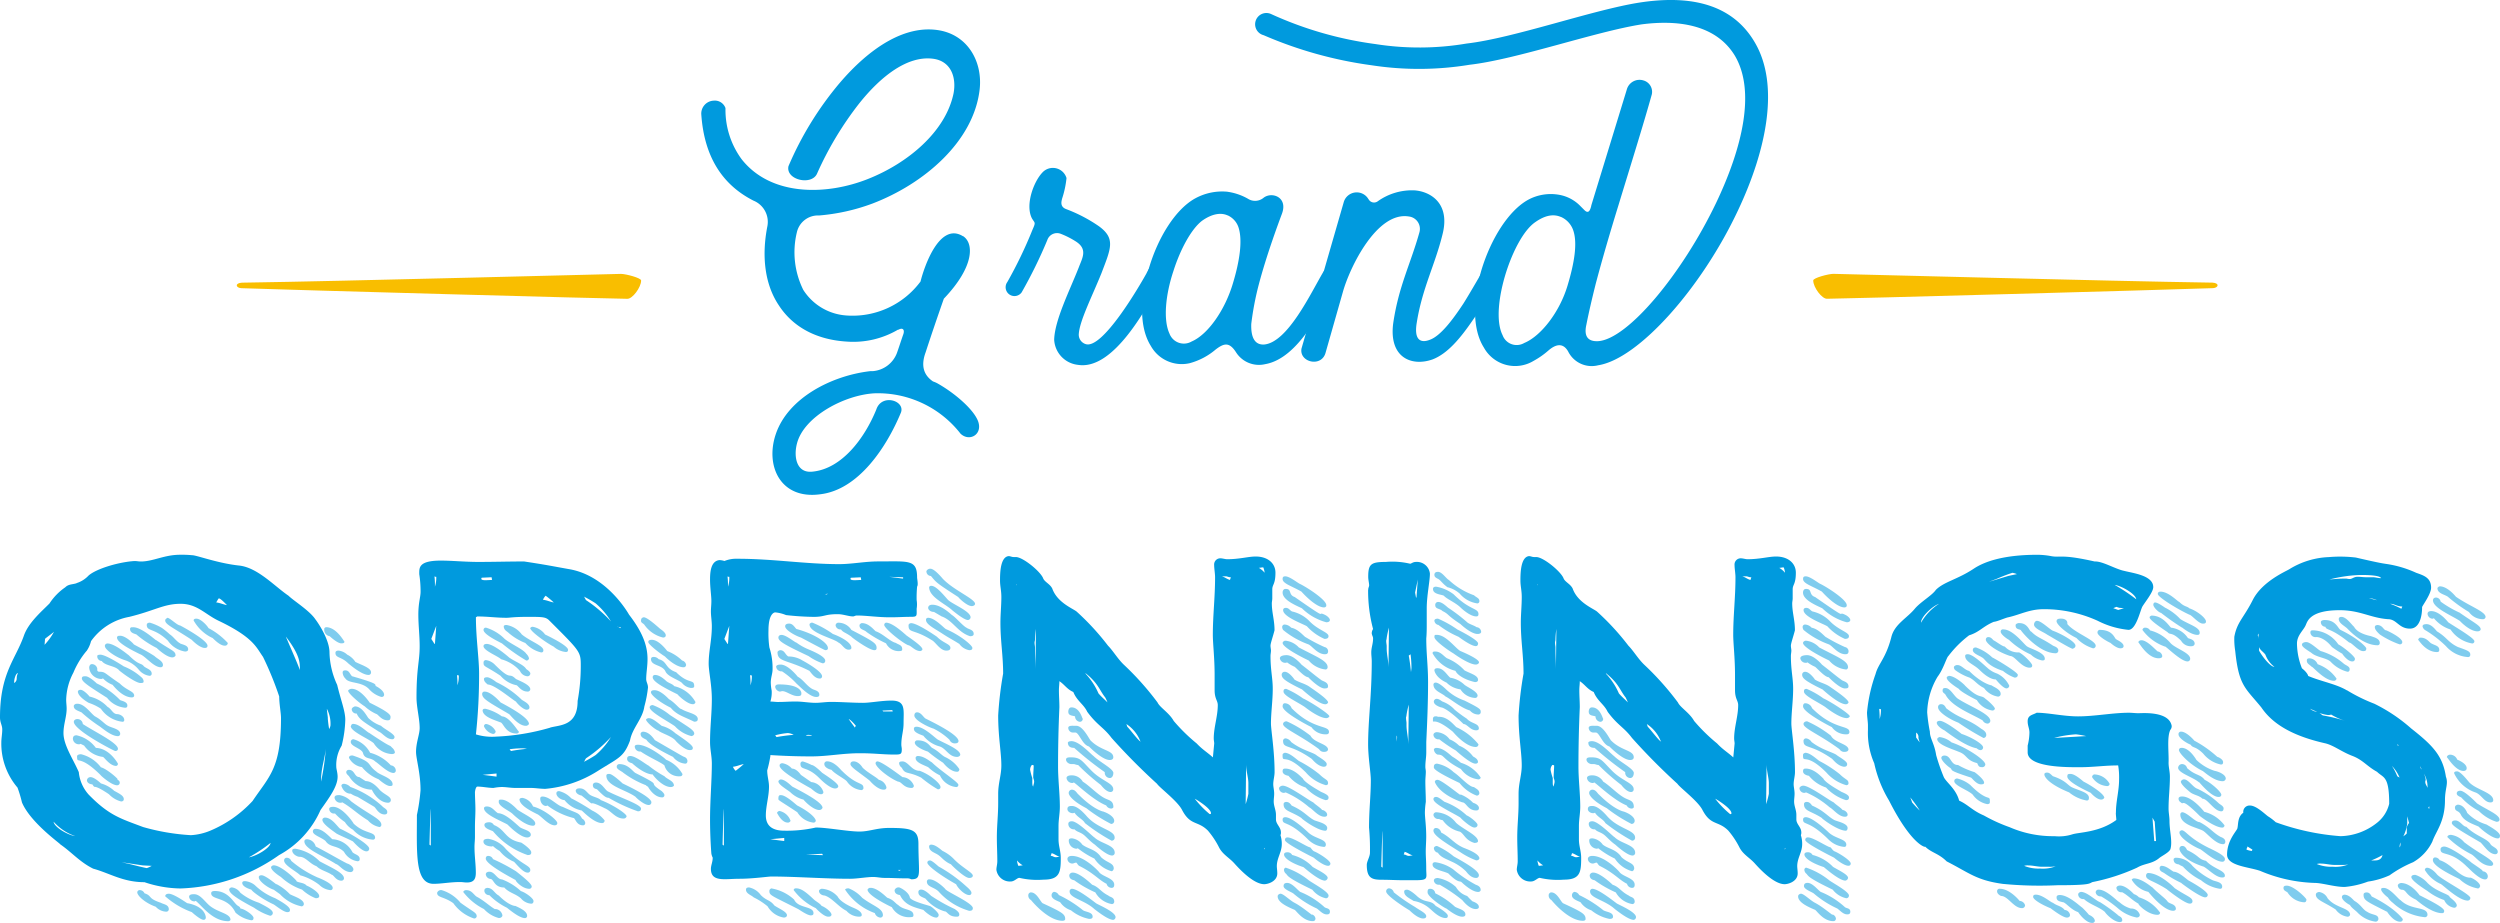 <svg xmlns="http://www.w3.org/2000/svg" width="325.574" height="120.199" viewBox="0 0 325.574 120.199"><g id="Layer_1" data-name="Layer 1" transform="translate(0 -0.014)"><g id="Group_669" data-name="Group 669" transform="translate(0 0.014)"><path id="Path_3914" data-name="Path 3914" d="M356.975,56.9c-.665.047-1.815-1.476-1.815-2.387,0-.332,2-.858,2.626-.858.951,0,36.056.951,49.36,1.144.951.047.811.665.093.718-6.775.239-48.216,1.383-50.271,1.383Z" transform="translate(-119.024 -17.992)" fill="#f9be00"></path><path id="Path_3915" data-name="Path 3915" d="M46.958,55.522c-.718-.047-.858-.665.093-.718,13.3-.193,48.409-1.144,49.36-1.144.618,0,2.626.525,2.626.858,0,.9-1.144,2.433-1.815,2.387-2.048,0-43.5-1.144-50.271-1.383Z" transform="translate(-15.543 -17.992)" fill="#f9be00"></path><g id="Group_666" data-name="Group 666" transform="translate(91.329)"><path id="Path_3916" data-name="Path 3916" d="M171.449,32.694c1.41.9,1.543,3.916-2.5,8.151-.831,2.374-1.6,4.621-2.374,6.994-.638,1.735-.259,2.952.964,3.783a3.494,3.494,0,0,1,.7.319c2.121,1.217,4.362,3.145,5.066,4.621.9,1.862-.964,3.019-2.181,1.862a13.642,13.642,0,0,0-11.163-5.259c-3.916.193-9.242,3.019-10.139,6.542-.452,1.735-.066,3.916,2.054,3.657,3.783-.386,6.735-4.3,8.278-8.085.7-2.121,3.783-1.157,3.211.386-1.862,4.495-5.518,10.073-10.525,10.651-5.133.7-7.187-3.657-5.778-7.826,1.6-4.747,7.314-7.639,12.32-8.211h.319a3.67,3.67,0,0,0,3.145-2.374c.319-.9.512-1.542.831-2.44.193-.578-.066-.9-.645-.578h-.066A11.474,11.474,0,0,1,156.3,46.43c-4.169-.259-7.121-2.054-8.856-4.747-1.8-2.693-2.247-6.35-1.476-10.266a2.986,2.986,0,0,0-1.8-3.338c-4.169-2.114-6.416-5.838-6.8-11.163a1.689,1.689,0,0,1,1.6-1.862,1.471,1.471,0,0,1,1.543.964v.259a10.863,10.863,0,0,0,2.114,6.416c3.85,4.874,11.1,4.687,16.429,2.566,5.2-2.054,10.139-6.163,11.163-11.163.386-2.054-.319-4.169-2.633-4.495-3.338-.452-6.8,2.247-9.627,5.778a43.506,43.506,0,0,0-5.518,9.175c-.7,1.6-4.109.831-3.723-.964a42.87,42.87,0,0,1,6.675-10.844c3.783-4.428,8.537-7.766,13.218-6.8,3.6.771,5.392,4.169,5.006,7.633-.771,6.8-7.254,12.32-13.989,14.886a25.937,25.937,0,0,1-6.928,1.543,2.814,2.814,0,0,0-2.886,2.181,11.032,11.032,0,0,0,.831,7.506,7.236,7.236,0,0,0,5.645,3.338,11.028,11.028,0,0,0,9.627-4.428c.512-2.054,2.5-7.766,5.518-5.9Z" transform="translate(-137.363 -1.946)" fill="#009ade"></path><path id="Path_3917" data-name="Path 3917" d="M204.906,34.215a12.568,12.568,0,0,1-.578,2.693c-.066.319-.319,1.024.512,1.35a19.688,19.688,0,0,1,4.3,2.247c2.181,1.6,1.543,2.886.319,6.1-1.217,3.019-2.826,6.163-2.952,7.892a1.286,1.286,0,0,0,.9,1.35c2.181.7,6.928-7.447,7.892-9.175a6.729,6.729,0,0,1,.386-.7c.578-1.024,2.566-.066,1.862,1.217a1.455,1.455,0,0,0-.259.386c-1.862,3.4-6.223,11.742-10.911,10.97a3.474,3.474,0,0,1-3.078-3.271c.066-2.566,2.054-6.482,3.211-9.435.452-1.217,1.217-2.374-.452-3.4a11.05,11.05,0,0,0-1.921-.964,1.334,1.334,0,0,0-1.735.831,61.213,61.213,0,0,1-3.338,6.8,1.15,1.15,0,1,1-1.862-1.35,56.524,56.524,0,0,0,3.271-6.8c.452-1.024.319-.831-.066-1.476-.9-1.735.193-4.747,1.35-5.971a1.853,1.853,0,0,1,3.145.7Z" transform="translate(-157.343 -11.033)" fill="#009ade"></path><path id="Path_3918" data-name="Path 3918" d="M234.838,37.554a7.443,7.443,0,0,1,2.633.9,1.729,1.729,0,0,0,2.054-.126c1.09-.831,3.211-.066,2.374,2.114-.452,1.217-1.988,5.326-3.019,9.242a38.548,38.548,0,0,0-.964,5.066c-.066,1.862.512,2.759,1.669,2.693,3.078-.259,6.1-6.735,7.7-9.435.578-.964,2.566,0,1.8,1.217-1.928,3.4-4.94,10.013-9.368,10.778a3.535,3.535,0,0,1-3.783-1.543c-.9-1.41-1.6-1.157-2.633-.386a8.712,8.712,0,0,1-3.4,1.8,4.609,4.609,0,0,1-5.066-2.247c-1.542-2.44-1.41-6.35-.259-10.073,1.157-3.976,3.464-7.766,6.1-9.175a7.321,7.321,0,0,1,4.169-.831Zm0,3.078c-.831-.386-1.988-.259-3.338.7-1.41,1.09-2.826,3.723-3.723,6.542-1.024,3.078-1.35,6.35-.512,8.151a2,2,0,0,0,2.886,1.024c2.114-.9,4.362-4.109,5.392-7.633.831-2.759,1.283-5.518.7-7.254a2.615,2.615,0,0,0-1.41-1.543Z" transform="translate(-166.292 -12.577)" fill="#009ade"></path><path id="Path_3919" data-name="Path 3919" d="M263.648,38.447a.808.808,0,0,0,1.217.259,7.664,7.664,0,0,1,4.747-1.41c1.988.126,4.747,1.6,3.657,5.778-.964,3.916-2.633,6.994-3.338,11.422-.386,2.247.452,2.759,1.735,2.247,1.35-.512,2.886-2.5,4.362-4.747,1.157-1.862,2.181-3.723,2.826-4.747.578-.964,2.566,0,1.8,1.283-.9,1.543-2.054,3.723-3.464,5.711-1.543,2.247-3.211,4.3-5.2,5.066-2.693.964-5.711-.193-5.133-4.687.7-4.814,2.247-7.7,3.4-11.808a1.626,1.626,0,0,0-1.35-2.114c-4.169-.7-7.7,6.609-8.6,9.82l-2.247,7.892c-.512,1.988-3.464,1.283-3.145-.512l5.518-19.122a1.761,1.761,0,0,1,3.211-.319Z" transform="translate(-176.751 -12.506)" fill="#009ade"></path><path id="Path_3920" data-name="Path 3920" d="M289.626,26.786l4.621-15.079a1.719,1.719,0,0,1,2.181-1.217,1.544,1.544,0,0,1,1.09,1.8c-1.09,3.916-2.759,9.242-4.362,14.5-1.09,3.53-2.121,7.061-2.952,10.206-.512,2.054-.9,3.723-1.217,5.326-.386,1.735.452,2.181,1.542,2.121,3.85-.259,10.911-8.73,15.339-17.965,3.464-7.254,5.2-14.627,2.44-19.248-2.566-4.169-7.7-4.621-12.127-4.042-6.1.964-16.236,4.554-22.393,5.259a40.552,40.552,0,0,1-12.772.066,53.294,53.294,0,0,1-14.055-3.916,1.467,1.467,0,1,1,.964-2.759,47.849,47.849,0,0,0,13.6,3.916A36.839,36.839,0,0,0,273.4,5.683c6.1-.7,16.362-4.362,22.459-5.326,5.778-.9,11.868-.319,15.079,5.2,3.271,5.585,1.476,14.055-2.181,21.814-4.747,10.139-12.965,19.381-18.224,20.212a3.425,3.425,0,0,1-3.916-1.8c-.7-1.217-1.669-.9-2.566-.126a10.685,10.685,0,0,1-1.928,1.35,4.644,4.644,0,0,1-6.482-1.735c-1.543-2.44-1.41-6.35-.319-10.073,1.217-4.042,3.53-7.766,6.1-9.175a6.2,6.2,0,0,1,4.042-.638,5.065,5.065,0,0,1,2.759,1.476l.512.512c.578.578.771-.066.9-.578Zm-3.976,1.476c-.9-.386-1.988-.259-3.338.7-1.476,1.024-2.886,3.723-3.783,6.542-.964,3.078-1.35,6.35-.452,8.151a1.951,1.951,0,0,0,2.826,1.024c2.181-.9,4.621-4.042,5.645-7.506.831-2.759,1.35-5.518.7-7.254a2.956,2.956,0,0,0-1.6-1.669Z" transform="translate(-173.728 -0.014)" fill="#009ade"></path></g><g id="Group_667" data-name="Group 667" transform="translate(9.494 74.064)" opacity="0.5"><path id="Path_3921" data-name="Path 3921" d="M15.749,137.668l-.472-.233a.342.342,0,0,1-.233.06.769.769,0,0,1-.765-.7c0-.293.12-.472.472-.472a4.252,4.252,0,0,1,2.52,1.642c1.815.06,2.872,2.054,2.872,2.054a.271.271,0,0,1-.233.293c-.765,0-1.463-1-1.7-1.17a3.521,3.521,0,0,1-2.46-1.463Zm-.878-5.452c.937,0,1.762,1.29,2.287,1.642.878.472,1.23,1,1.7,1.23.525.293,1.582.412,1.582,1.057a.3.3,0,0,1-.293.293c-.878,0-2.054-1.057-2.407-1.29a18.939,18.939,0,0,1-2.347-1.815c-.525-.233-1-.352-1-.818,0-.12.12-.233.293-.293h.173Zm5.272,5.864c0,.173-.12.293-.352.293-.12,0-5.392-2.7-5.392-3.81,0-.173.173-.352.472-.352a.7.7,0,0,1,.7.645c1.523,1,4.574,2.46,4.574,3.225Zm-.113,3.929c.06.12.352.233.352.472a.334.334,0,0,1-.352.352c-.765,0-2.287-1.41-2.108-1.29-2.932-2.932-3.1-1.29-3.1-2.52.06-.173.293-.233.525-.233a4.641,4.641,0,0,1,2.58,1.7c.878.233,2.52,1.762,2.108,1.523Zm-1.23-9.381c.472.233.7.937,1.23.937.352,0,.937.293.937.765a.212.212,0,0,1-.233.233,3.958,3.958,0,0,1-2.812-1.7,6.636,6.636,0,0,0-1.582-.765c-.525-.293-1.41-.937-1.41-1.463,0-.12.12-.233.352-.233.352,0,.937.585,1.17.878a4.612,4.612,0,0,1,2.347,1.35Zm1.636-.884c.293.12.937.233.937.7,0,.233-.12.293-.293.293a3.385,3.385,0,0,1-2.347-1.29c-2.108-1.35-3.284-2.054-3.284-2.52,0-.233.12-.293.472-.293.412,0,1.17.645,1.469.937A10.3,10.3,0,0,1,20.437,131.744Zm-.818,11.788c.878.472,1.29.7,1.29,1.117,0,.173-.12.293-.352.293A3.323,3.323,0,0,1,18.974,144c-2.347-1.582-1.642-.525-2.167-1.29-.352,0-.7-.233-.7-.525a.456.456,0,0,1,.472-.412c.525,0,1.35.818,1.35.818a4.165,4.165,0,0,1,1.7.937Zm.765-13.956c.937.937,1.875,1,1.875,1.582,0,.173-.173.233-.293.233-1.29,0-2.46-1.582-2.52-1.642a3.322,3.322,0,0,1-1.23-.818c-.12,0-.173.06-.233.06a1.624,1.624,0,0,1-1.582-1.463c0-.233.12-.472.352-.472a.706.706,0,0,1,.7.585v.173c0,.173.12.173.173.233.937,0,.645.12,2.753,1.523ZM17.451,126c0-.12.173-.173.412-.173.765,0,3.225,1.642,3.045,1.523a7.67,7.67,0,0,1,2.347,1.463.715.715,0,0,1,.233.472c0,.18-.06.233-.412.233-.7,0-2.992-1.762-2.812-1.7-.585-.585-1.762-.525-2.227-1.17a.6.6,0,0,1-.585-.645Zm7.094,2.287a.279.279,0,0,1-.293.293,2.2,2.2,0,0,1-1.41-.818,3.932,3.932,0,0,0-1.642-1.17,6.745,6.745,0,0,1-2.287-1.23c-.173-.173-.472-.412-.472-.7a.33.33,0,0,1,.352-.293c.937,0,2.64,1.463,2.753,1.523,1.41,1.41,1.582.937,1.995,1.463.352.293,1,.412,1,.937Zm-4.109-4.927c.765,0,1.875,1.17,1.762,1.117.937.525,1.523.765,2.7,1.523.352.352,1.11.645,1.11,1.17a.279.279,0,0,1-.293.293c-.937,0-1.995-1.463-2.7-1.7-.937-.472-2.992-1.463-2.992-2.167,0-.12.06-.173.233-.233h.173Zm1.7-1.11c1.17,0,3.165,1.935,2.932,1.642,2.108,1.463,2.58,1.41,2.58,2.054a.487.487,0,0,1-.412.233c-.818,0-2.108-1.29-2.054-1.23a13.194,13.194,0,0,1-2.64-1.762c-.352-.12-.818-.233-.818-.7a.215.215,0,0,1,.233-.233h.173Zm3.577,35.876c.412.233,1.057.233,1.057.878a.33.33,0,0,1-.352.293,1.97,1.97,0,0,1-1.35-.645c-1.463-.525-2.407-1.463-2.407-1.875a.314.314,0,0,1,.293-.293.679.679,0,0,1,.645.412c1.057.352.352.645,2.108,1.23Zm2.52-33.769c.352.173,1.057.233,1.057.765,0,.173-.12.293-.412.293a3.368,3.368,0,0,1-2.227-1.41c-1.755-1.7-2.753-1.17-2.753-2.054,0-.173.12-.293.412-.293a6.869,6.869,0,0,1,1.582.7,10.112,10.112,0,0,1,1,.818c.472.293.878.937,1.35,1.17Zm0-2.34c.352.173,3.577,1.935,3.577,2.64,0,.233-.173.293-.352.293-.7,0-1.7-1.057-1.7-1.057-2.407-1.582-3.457-1.995-3.457-2.52,0-.173.12-.233.293-.352C26.886,121.02,27.883,122.017,28.236,122.017ZM26.3,157.309c0-.233.173-.352.472-.352.7,0,2.52,1.35,2.407,1.23,2.58.472,2.407,2.054,2.407,1.875a.273.273,0,0,1-.293.293c-.412,0-1.469-.937-1.523-1a10.824,10.824,0,0,1-3.457-2.054Zm3.81.645a.7.7,0,0,1-.7-.585c0-.293.293-.352.645-.352.765,0,1.29.818,1.935,1.41,1.117,1,2.812,1.057,2.812,1.935a.313.313,0,0,1-.293.173c-2.054,0-3.4-1.995-4.222-2.64-.06,0-.12.06-.173.06ZM34.452,124.3a.361.361,0,0,1-.412.352c-.7,0-1.642-1.117-1.582-1A5.436,5.436,0,0,1,30,121.366c0-.173.173-.233.352-.233.645,0,1.523,1.057,1.582,1.23A9.248,9.248,0,0,1,34.452,124.3ZM37.8,160.121c0,.233-.12.293-.293.293a4.149,4.149,0,0,1-2.054-1c-1-2.108-3.165-1.582-3.165-2.52,0-.173.12-.293.472-.293,1.762,0,2.407,1.463,2.932,1.875.173.12.352.173.412.412.412,0,1.7.818,1.7,1.23Zm.7-1.995c1.117.585,1.815.937,1.815,1.35a.375.375,0,0,1-.352.352,7.74,7.74,0,0,1-2.108-1.057c-2.872-1.523-3.225-1.995-3.225-2.407a.389.389,0,0,1,.352-.233,1.606,1.606,0,0,1,1.11.7A7.48,7.48,0,0,0,38.495,158.126Zm-2.167-2.58c0-.173.173-.233.352-.233a2.4,2.4,0,0,1,1.29.525,7.988,7.988,0,0,0,2.64,1.7c.645.352,1.935,1.057,1.935,1.523,0,.233-.12.293-.352.293-.472,0-1.463-.818-1.762-1a12.817,12.817,0,0,1-2.58-1.582,2.2,2.2,0,0,1-.352-.352c-.412-.12-1.17-.412-1.17-.878Zm2.167-.7c0,.06-.12-.293.352-.293.585,0,2.347,1.582,1.875,1.117a6.608,6.608,0,0,1,1.815,1.35c.525.293,1.815.645,1.815,1.29a.314.314,0,0,1-.293.293,5.35,5.35,0,0,1-2.812-1.582l-.818-.585c-.765-.233-1.935-1.117-1.935-1.582Zm7.859,2.4c0,.293-.293.293-.472.293a5.5,5.5,0,0,1-1.762-1.117,7.666,7.666,0,0,1-2.753-1.642c-.173-.12-1.29-.818-1.29-1.29a.388.388,0,0,1,.352-.233c1.057,0,3.344,2.287,2.932,2.054.293.233,1,.173,1.35.585C45.183,156.072,46.353,156.777,46.353,157.249Zm-.18-2.4c.878.352,1.935.878,1.935,1.35a.273.273,0,0,1-.293.293,2.352,2.352,0,0,1-1.469-.7,7.286,7.286,0,0,0-2.46-1.23c-.525-.525-2.108-1.29-2.108-1.935a.338.338,0,0,1,.352-.352.634.634,0,0,1,.585.412A13.933,13.933,0,0,0,46.174,154.849Zm-2.4-2.7c-.293,0-.937-.352-.937-.818,0-.173.173-.233.412-.233a5.826,5.826,0,0,1,3.165,1.642c1.642.878,3.165,1.523,3.165,2.227a.328.328,0,0,1-.352.293c-.7,0-1-.765-1.23-.765-.585-.412-1.469-.585-1.995-1.117-.937-.352-1.41-1.23-2.227-1.23Zm.12,2.407h0Zm6.915-.765a.375.375,0,0,1-.352.352c-.937,0-1.463-.937-1.935-1.057-1.523-1-4.1-1.935-4.1-2.932,0-.233.173-.293.352-.293a1.247,1.247,0,0,1,1.117.937c1.7.878,3.165,1.762,4.1,2.227C50.283,153.087,50.808,153.439,50.808,153.792Zm-3.637-3.7c-.525-.472-1.642-.765-1.642-1.23a.313.313,0,0,1,.352-.352c.645,0,1.17.352,2.167,1.35a3.145,3.145,0,0,1,2.64,1.7c.293.293.937.352.937.878,0,.173-.06.293-.293.293a2.408,2.408,0,0,1-1.755-1.23c-.878-.878-1.815-.525-2.407-1.41Zm-.053-3.045c.937,0,1.7,1.35,1.995,1.463,1.117.525,3.75,1.995,3.75,2.58a.338.338,0,0,1-.352.352c-.645,0-1.7-1.23-1.762-1.29-.412-.233-1.523-.7-2.108-1-.645-.472-1.875-1.29-1.875-1.815,0-.12.06-.233.293-.293Zm2.52-22.925c0,.173-.12.233-.412.233-.585,0-1.7-1.117-1.523-.937a.844.844,0,0,1-.7-.878c0-.173.06-.233.233-.293,1.41,0,2.407,1.995,2.407,1.875Zm-1.23,22.4h-.173a.629.629,0,0,1-.585-.585c0-.173.12-.293.525-.293,1.23,0,2.7,2.167,2.64,2.167,1.463,1.41,2.812,1,2.812,1.875a.264.264,0,0,1-.293.233,3.881,3.881,0,0,1-2.58-1.29,2.872,2.872,0,0,1-1.057-1,7.508,7.508,0,0,1-1.29-1.117Zm6.037,1.463a.3.3,0,0,1-.233.293,2.654,2.654,0,0,1-1.523-.878c-1.35-.818-2.108-1.642-3.344-2.347a.342.342,0,0,1-.233.06.764.764,0,0,1-.765-.645c0-.293.233-.352.645-.352a2.751,2.751,0,0,1,1.523.818c2.46,1.815,3.929,2.287,3.929,3.052Zm-3.4-21.223c.645.352,2.054.765,2.054,1.35a.313.313,0,0,1-.352.352c-.937,0-2.7-1.582-2.64-1.523-.878-.878-1.642-.645-1.642-1.35,0-.173.12-.293.412-.293a1.977,1.977,0,0,1,1.117.525,2.673,2.673,0,0,1,1.057.937Zm3.524,18.816c.293.293.645.352.645.765,0,.233-.173.293-.352.293-.765,0-1.11-.818-1.35-1l-2.167-1.29a3.45,3.45,0,0,1-.878-.412c-1,0-1.23-1.117-1.23-1,0-.173.12-.293.352-.293a1.345,1.345,0,0,1,.818.412,12.4,12.4,0,0,1,4.162,2.52Zm-.824-15.651s1.057.525,1.057,1.117c0,.173-.12.293-.352.293a3.432,3.432,0,0,1-1.642-1.057c-1-1-2.58-.645-3.052-1.35a1.163,1.163,0,0,1-.352-.765c0-.173.06-.293.352-.293.525,0,.585.525.878.765,3.7,1.057,2.872,1.057,3.1,1.29Zm.585,13.6c.525.525,1.35.765,1.35,1.23a.342.342,0,0,1-.352.352c-1.41,0-2.227-1.875-2.108-1.7H53.1a3.637,3.637,0,0,1-2.872-1.762c-.12-.12-.352-.293-.352-.525a.328.328,0,0,1,.352-.293c.765,0,.7.937,1.35.937l.818.525c1.11,0,1.995,1.41,1.935,1.23Zm1.29-9.441c0,.06,0,.293-.352.293-.818,0-1.23-.765-1.463-.818a5.548,5.548,0,0,1-1.523-1c-.765-.472-2.167-1.7-2.167-2.054a.6.6,0,0,1,.472-.233c1.23,0,2.46,1.995,2.347,1.815,2.992,1.463,2.7,1.7,2.7,1.995Zm-5.392,5.159c0-.173.12-.293.472-.293,2.753.937,1.762,1.117,3.1,2.108.472.472,2.108.818,2.108,1.642,0,.173-.06.233-.352.233-.472,0-1.41-.818-1.469-.878a5.283,5.283,0,0,1-2.167-1.582,2.288,2.288,0,0,1-1.7-1.23Zm.585-4.395c.765,0,1.815,1.117,2.054,1.17,3.4,2.287,2.407,1.35,2.992,1.935a1,1,0,0,1,.352.585c0,.12-.12.233-.412.233a2.971,2.971,0,0,1-2.347-1.41c-.645-.585-2.992-1.523-2.992-2.227a.209.209,0,0,0,.06-.12.269.269,0,0,1,.293-.173Zm4.867,5.392a.7.7,0,0,1,.645.7.314.314,0,0,1-.293.293c-.765,0-1.995-1.29-2.347-1.463-.645-.645-1.41-.233-1.642-1.17-.233-.585-1.582-.818-1.582-1.41a.342.342,0,0,1,.352-.352,3.519,3.519,0,0,1,2.167,1.762,5.623,5.623,0,0,1,2.7,1.642Zm-5.1-7.267c0-.173.12-.293.412-.412.937,0,1.523,1.23,1.762,1.523a4.679,4.679,0,0,0,1.642,1c.412.412,1.762,1.057,1.762,1.463a.279.279,0,0,1-.293.293c-.765,0-1.29-.818-1.762-1-1.815-1.17-2.52-1.523-2.872-2.347a.589.589,0,0,1-.645-.525Z" transform="translate(-14.28 -114.631)" fill="#009ade"></path><path id="Path_3922" data-name="Path 3922" d="M90.779,159.852a.33.33,0,0,1-.352.293,5.369,5.369,0,0,1-2.7-1.995c-1.23-.878-2.108-.7-2.108-1.35a.544.544,0,0,1,.585-.352,5.067,5.067,0,0,1,2.46,1.642c1.7,1.23,2.108,1.29,2.108,1.762Zm2.347-.937h.12a.994.994,0,0,1,.878.818c0,.173-.173.352-.472.352a4.012,4.012,0,0,1-1.935-1.17,7.835,7.835,0,0,1-2.7-2.227.4.4,0,0,1,.412-.233c.645,0,.878.472,1.29.818,1,.525,1.7,1.23,2.407,1.642ZM91.837,130.6c.824,0,2.054,1.41,2.054,1.41,3.457,1.815,3.69,2.52,3.69,2.812a.487.487,0,0,1-.412.233c-1,0-2.054-1.463-2.167-1.523-2.7-1.582-3.517-1.995-3.517-2.64a.3.3,0,0,1,.233-.293Zm.06,2.227a6.211,6.211,0,0,1,2.167,1c1,0,2.227,2.167,2.227,1.995a.322.322,0,0,1-.352.233c-1.463,0-1.7-1.463-2.108-1.463-.7-.293-2.287-.7-2.287-1.582.06-.12.12-.173.233-.173h.12Zm.12-10.551a5.9,5.9,0,0,1,2.227,1.29c.645.7,2.58,1.463,2.992,2.108a1.221,1.221,0,0,1,.352.585.328.328,0,0,1-.352.293,23.785,23.785,0,0,1-3.165-2.227c-.818-.412-2.407-1.23-2.407-1.762a.3.3,0,0,1,.233-.293h.12Zm5.744,5.977a.379.379,0,0,1-.352.352,1.152,1.152,0,0,1-1-.7,4.949,4.949,0,0,0-2.46-1.523c-.412-.412-2.287-1.117-2.287-1.7,0-.173.12-.293.412-.293,1.057,0,3.284,2.108,2.992,1.815.765.525,1.815.878,2.167,1.463.173.12.525.352.525.585Zm-3.87.293c-2.108-1.41-2.227-1.117-2.227-1.762a.314.314,0,0,1,.293-.293,1.989,1.989,0,0,1,1.17.585c2.287,2.287,1.7.878,2.753,1.875.585.293,1.875.765,1.875,1.35a.328.328,0,0,1-.352.293c-.765,0-1.117-.585-1.41-.818a3.723,3.723,0,0,1-2.108-1.23Zm-1,22.16c-.06,0-.06.06-.12.06-.352,0-1.117-.12-1.117-.645,0-.233.173-.352.645-.352a3.763,3.763,0,0,1,2.287,1.35c2.054,2.054,3.165,2.108,3.165,2.7a.313.313,0,0,1-.352.352c-.585,0-1.41-1.057-1.762-1.41a4.8,4.8,0,0,1-1.875-1.41,4.742,4.742,0,0,1-.878-.645Zm-.7-21.043c-.12-.12-.472-.352-.472-.7,0-.173.173-.233.412-.233.472,0,1.35.765,1.23.645a12.158,12.158,0,0,1,3.284,2.287c.352.233,1,.525,1,1,0,.173-.12.293-.352.293-.412,0-1.117-.645-1.41-1.057-.765-.472-2.812-2.227-3.7-2.227Zm-.12,5.159a1.776,1.776,0,0,1,1.17.937.338.338,0,0,1-.352.352,1.7,1.7,0,0,1-1.17-1,.3.3,0,0,1,.233-.293Zm4.4,13.484c.525.293,1.35.412,1.35.937,0,.173-.173.352-.472.352-.878,0-2.287-1.41-2.58-1.7-1.11-.585-3.045-1.35-3.045-2.108,0-.12.12-.233.352-.233.7,0,1,.585,1.463.878,1.057,0,2.58,1.642,2.932,1.875Zm.06,1.935c.412.233,1.35.937,1.35,1.29,0,.293-.173.352-.472.352a10.155,10.155,0,0,1-4.514-3.1c-.352-.173-1.117-.352-1.117-.818,0-.293.352-.352.645-.352a.675.675,0,0,1,.585.352c1.582.645,1.41,1.875,3.517,2.287Zm-4.754,6.27c0-.173.06-.293.352-.352.765,0,.937.7,1.523,1,1.523,1.523,2.347,1.35,2.167,1.35.472.233,1.523.645,1.523,1.29a.279.279,0,0,1-.293.293c-.765,0-2.167-1.23-2.347-1.35a8.543,8.543,0,0,1-2.287-1.642.6.6,0,0,1-.645-.585Zm4.109-2.52c1.35,1.057,2.054,1.7,2.054,1.995a.314.314,0,0,1-.293.293c-1.057,0-1.995-1.23-1.762-1.117-.412-.233-3.929-2.054-3.929-2.812,0-.233.12-.352.293-.352a.656.656,0,0,1,.645.412,24.43,24.43,0,0,1,2.992,1.582Zm-3.344,1a.683.683,0,0,1-.585-.585c0-.173.12-.352.472-.352.7,0,1,1,1.642,1a7.635,7.635,0,0,1,2.46,1.523c.585.173,1.642.937,1.642,1.29,0,.233-.12.352-.293.352a1.933,1.933,0,0,1-1.35-.7c-.765-.645-1.523-.7-2.167-1.41-1.35,0-1.35-1.117-1.815-1.117ZM94,144.666c.937,0,2.167,1.41,2.054,1.29.937.645,2.347,1.23,2.347,1.815a.279.279,0,0,1-.293.293c-1.11,0-2.64-1.523-2.7-1.582-.472-.412-1.762-.937-1.762-1.523,0-.173,0-.293.233-.293H94Zm.824-21.808c-.233-.173-.525-.352-.525-.765,0-.12.173-.173.352-.173a3.147,3.147,0,0,1,1.995,1.23c1.057.878,2.812,1.463,2.812,2.054,0,.173-.06.293-.293.293a4.043,4.043,0,0,1-2.054-1.23,7.33,7.33,0,0,1-2.287-1.41Zm6.449,24.86c0,.173-.12.293-.352.293-.818,0-1.815-1.29-2.287-1.463-.7-.352-2.287-1.117-2.287-1.935.06-.12.173-.173.412-.173a1.861,1.861,0,0,1,1.35,1.117c1.41.352,3.165,1.762,3.165,2.167Zm1.4-22.572c0,.173-.06.293-.293.293a2.768,2.768,0,0,1-1.582-.7c-.937-.472-3.052-1.995-3.052-2.407a.348.348,0,0,1,.352-.173,2.519,2.519,0,0,1,1.582,1c1.935.937,2.992,1.642,2.992,1.995Zm2.234,22.572a.279.279,0,0,1-.293.293c-.765,0-.937-.7-1.17-.937a9.487,9.487,0,0,1-3.457-1.642c-.06,0-.12.06-.173.06-.472,0-.765-.525-.765-.937,0-.173.06-.293.293-.293.937,0,1.875,1.17,2.64,1.35,1.995.937,1.995.645,2.52,1.523a.753.753,0,0,1,.412.585Zm.878-1.642a4.509,4.509,0,0,1,1.642,1.29.313.313,0,0,1-.352.352c-1.057,0-2.52-1.582-2.64-1.642a3.766,3.766,0,0,1-2.227-1.35c-.412,0-1.057-.412-1.057-.878,0-.12.06-.293.352-.293a3.174,3.174,0,0,1,1.582.937A27.308,27.308,0,0,1,105.792,146.075Zm4.514.758a.392.392,0,0,1-.412.293c-1.057,0-1.582-1-2.46-1.35-2.932-1.463-.525.352-2.992-1.642-.352-.06-.765-.293-.765-.645.06-.233.233-.293.525-.293.645,0,.878.472,1.23.765.412.352,1.17.412,1.523.765,1.523.585,3.344,1.762,3.344,2.108Zm-4.4-4.042c0-.233.173-.352.412-.352.765,0,1.17,1,1.582,1.17,1.762.878,4.282,1.7,4.282,2.227,0,.233-.12.352-.412.352a21.641,21.641,0,0,1-3.81-1.762c-.352,0-.645-.233-1.523-1.117-.293-.06-.525-.173-.525-.525Zm2.174-1.469c.412,0,1.762,1.29,1.7,1.23.585.293,3.75,1.762,3.75,2.46a.338.338,0,0,1-.352.352c-.645,0-1.755-1.057-1.7-1.057-1.29-.937-3.81-1.41-3.81-2.753,0-.12.06-.233.293-.233Zm1.7-.233c-.352-.233-.765-.412-.765-.7a.342.342,0,0,1,.352-.352c1.17,0,1.762,1,2.108,1.17,3.989,1.995,1.17.878,3.4,2.347.173.173.352.352.352.525a.279.279,0,0,1-.293.293c-1.11,0-1.875-1.41-1.815-1.35-.12-.12-.233-.12-.293-.233a12.06,12.06,0,0,1-3.052-1.7Zm.592-1.755c0-.173.06-.352.412-.352.7,0,2.054,1.117,2.347,1.23a14.845,14.845,0,0,0,2.108,1.41c.352.412,1.23.585,1.23,1.23a.524.524,0,0,1-.412.173c-1.17,0-2.46-1.7-2.347-1.642-1.23,0-2.872-1.642-2.7-1.463-.293-.06-.645-.233-.645-.585Zm.991-1.582c0-.173.173-.233.412-.233,1.41,0,3.81,1.995,3.637,1.935a4.354,4.354,0,0,1,2.167,1.875.279.279,0,0,1-.293.293,1.944,1.944,0,0,1-2.054-1.41c-.352-.352-2.108-1.117-3.1-1.815A.683.683,0,0,1,111.357,137.751Zm2.64-.824c4.747,2.753,3.344,1.935,3.929,2.227a.554.554,0,0,1,.293.472c0,.239-.12.352-.293.352a2.23,2.23,0,0,1-1.582-.878c-2.992-1.463-3.4-2.108-3.457-2.227-.293-.173-.765-.293-.765-.765,0-.12.06-.233.293-.293.878,0,1.463,1,1.582,1.117Zm.7-14.481c.173.12.7.472.7.818,0,.173-.12.293-.352.293a4.161,4.161,0,0,1-2.46-1.7c-.173-.173-.412-.233-.412-.472s.06-.412.352-.472c.525,0,2.054,1.463,2.167,1.523Zm1.995,13.6c1.17.818,2.227,1.523,2.227,1.875,0,.233-.12.293-.412.293-.7,0-1.875-1.23-1.875-1.29-.585-.585-1.875-.937-2.167-1.23-.525-.173-1.642-1.17-1.642-1.463a.45.45,0,0,1,.412-.173c.472,0,1.23.7,1.642,1a4.274,4.274,0,0,1,1.815,1Zm1.35-8.909a.314.314,0,0,1-.293.293c-1.117,0-2.46-1.41-2.46-1.41-.765-.472-2.167-1.582-2.167-1.875,0-.233.173-.293.472-.293.937,0,1.995,1.463,1.995,1.463a5.744,5.744,0,0,1,1.935,1.23.689.689,0,0,1,.525.585Zm-4.747,5.505c0-.12.12-.293.412-.293a7.951,7.951,0,0,1,2.227,1.29c2.812,1.815,2.64,1.7,3.052,2.108.06.12.12.173.12.293,0,.173-.12.293-.352.352a4.353,4.353,0,0,1-2.167-1.29c-1-.7-3.284-1.875-3.284-2.46Zm3.457-4.568c1.642,1.642,2.347.818,2.347,1.815,0,.173-.12.233-.412.233a1.79,1.79,0,0,1-1.17-.645c-.412-.412-1.875-.818-2.167-1.523-.412-.878-1.875-.7-1.875-1.582,0-.233.173-.293.352-.293a.856.856,0,0,1,.645.293c1.17.293.765,1.17,2.287,1.7Zm-3.284,2.633c0-.233.173-.293.472-.293.818,0,1.815,1.117,1.875,1.17.818.472,1.35,1.29,1.642,1.29.7.472,2.108.585,2.108,1.29,0,.233-.12.352-.472.352-1.29-.645-2.287-.878-3.045-1.815C114.409,131.887,113.471,131,113.471,130.71Zm5.8,1.237a.328.328,0,0,1-.352.293c-.7,0-1.875-1.117-1.995-1.29-2.054-1-3.225-1.7-3.225-2.227a.279.279,0,0,1,.293-.293c.765,0,1.523.878,1.582.878.352.233.7.293.937.585a4.227,4.227,0,0,1,2.753,2.054Z" transform="translate(-38.188 -114.594)" fill="#009ade"></path><path id="Path_3923" data-name="Path 3923" d="M151.452,156.548c0,.173-.173.293-.412.293a2.99,2.99,0,0,1-2.108-1.463,8.9,8.9,0,0,0-1.815-1.17c-.293-.293-1-.472-1-1,0-.233.173-.293.412-.293a2.543,2.543,0,0,1,1.523,1c.765.765,1.17.585,1.762,1.35.7.472,1.642.818,1.642,1.29Zm.937-2.048c.525,1.17,2.52.818,2.52,1.762,0,.173-.06.293-.352.293-.472,0-1.523-.765-1.642-.818-3.457-1.762-3.75-1.762-3.75-2.347,0-.173.06-.233.233-.352A5.835,5.835,0,0,1,152.39,154.5Zm.937-26.794c0,.233-.173.293-.472.293-.765,0-1.463-.645-1.995-.645-.12,0-.233.06-.352.06a.755.755,0,0,1-.585-.585c0-.293.233-.352.472-.352C153.62,126.476,153.327,127.766,153.327,127.706Zm-3.278-3.577c.06-.173.293-.233.585-.233,1,0,2.227,1.582,2.227,1.582.7.352,1.23,1.29,1.995,1.642.293.12.818.233.818.7,0,.233-.173.293-.412.293-.878,0-2.227-1.463-2.52-1.7a10.314,10.314,0,0,0-1.935-1.642.683.683,0,0,1-.765-.645Zm1.875,20.112a.367.367,0,0,1-.352.233c-.878,0-1.41-1.35-1.41-1.23,0-.12.12-.233.293-.293a1.955,1.955,0,0,1,1.469,1.29Zm1.463-20.93c.878.472,2.64,1.523,2.64,2.108a.279.279,0,0,1-.293.293c-.645,0-1.057-.645-1.35-1-2.992-1.523-4.162-1.117-4.162-2.46a.472.472,0,0,1,.352-.233c.585,0,.645.585,1.057.818a3.462,3.462,0,0,1,1.762.472ZM150.694,140.9c.645,0,1.995,1.29,2.108,1.35,1.815.937,2.407,1.7,2.407,1.995a.3.3,0,0,1-.293.233,2.843,2.843,0,0,1-2.108-1.35c-2.812-1.875-2.46-1.463-2.46-1.935a.325.325,0,0,1,.173-.293Zm1.988-19.873a7.494,7.494,0,0,0,1.7.937c.12.06,2.054.818,2.054,1.41a.313.313,0,0,1-.352.352,7.079,7.079,0,0,1-1.815-.937c-3.1-1.463-3.929-1.935-3.929-2.407,0-.233.173-.352.412-.352.585,0,1.762,1,1.935,1Zm-2.34,18.058a.379.379,0,0,1,.293-.233c.585,0,1.29.765,1.523.937,1.463.765,3.929,2.054,3.929,2.753a.445.445,0,0,1-.412.293c-.878,0-2.108-1.35-2.054-1.35a3.836,3.836,0,0,1-1.762-1c-.818-.585-1.523-1-1.523-1.41Zm5.858,1.4a.279.279,0,0,1-.293.293c-.525,0-1.17-.645-1.35-.765-4.574-2.52-4.042-2.932-4.042-3.1a.4.4,0,0,1,.352-.173,2.056,2.056,0,0,1,1.23.7c.645,0,1.17.818,1.17.818l1.35.937a1.844,1.844,0,0,1,1.582,1.29Zm.592-18.763c0,.173-.06.293-.352.293-.12,0-2.932-1.523-3.165-1.642-.585-.173-2.054-.937-2.054-1.463,0-.233.173-.352.525-.352.472,0,.7.472.937.7,2.407.645,4.1,1.815,4.1,2.46Zm.465,34.773c-.06.173-.173.233-.412.233-.645,0-1.642-1.117-1.642-1.117a7.691,7.691,0,0,1-2.872-2.347c0-.173.173-.233.293-.233.645,0,1.23.412,2.287,1.41.293.293.818.525,1.057.878.472.173,1.29.765,1.29,1.17Zm-3.75-19.993a6.825,6.825,0,0,1,1.17.472c.352,0,1.35,1,1.35,1,.412.293,2.108,1.35,2.108,1.762,0,.173-.173.293-.412.293-.765,0-2.054-1.35-2.054-1.35-1.642-1.642-2.46-.937-2.46-1.875a.3.3,0,0,1,.233-.293h.06Zm1.29-18.058a12.934,12.934,0,0,1,2.64,1.463c.645.233,2.407,1,2.407,1.815,0,.173-.173.233-.352.233-.585,0-.818-.7-1.35-.937-.585-.525-3.75-1.23-3.75-2.347,0-.12.12-.173.233-.233h.173Zm3.284,35.7c.412.765,1.995,1.41,1.995,1.41.12.06,1.117.412,1.117.937,0,.173-.12.233-.352.233a2.223,2.223,0,0,1-1.642-.765c-1-.472-1.935-1.762-2.872-1.995-.293,0-.7-.233-.7-.585,0-.12.12-.233.352-.293a2.982,2.982,0,0,1,2.108,1.057Zm-1.762-17.3a.342.342,0,0,1,.352-.352c1,0,1.875,1.23,1.935,1.23,2.054,2.054,2.812,1.41,2.812,2.287a.3.3,0,0,1-.293.233,2.593,2.593,0,0,1-1.815-1.057c-.173-.352-1.582-1-2.054-1.582-.293-.06-.937-.293-.937-.765Zm2.054-17.526a.627.627,0,0,1-.585-.525.361.361,0,0,1,.412-.352,1.992,1.992,0,0,1,1.642.937c2.932,1.523,3.284,1.762,3.284,2.347,0,.173-.06.293-.293.293-.7,0-3.1-1.762-2.992-1.762-.818-.585-1.057-.525-1.35-.937Zm.645,33.888c.06-.12.233-.173.472-.173a4.687,4.687,0,0,1,1.762,1.23c1.463,1.117,2.7,1.35,2.7,2.287a.328.328,0,0,1-.352.293.818.818,0,0,1-.7-.585,7.78,7.78,0,0,1-3.87-3.052Zm5.392-13.311c0,.173-.12.293-.352.293-.878,0-1.875-1.23-1.815-1.17-1.41-1.117-2.52-1.762-2.52-2.167,0-.233.173-.352.412-.352.7,0,1.17.818,1.17.818.645.645,1.875,1.29,2.108,1.582a1.323,1.323,0,0,1,1,1Zm-3.165-21.4c.878,0,1.582.937,1.762,1.057,1,.352,1.875,1.35,2.64,1.523.293.233.818.233.818.818a.212.212,0,0,1-.233.233,1.829,1.829,0,0,1-1.875-1,15.441,15.441,0,0,1-2.52-1.463c-.352-.352-.937-.293-.937-.878,0-.12.12-.233.293-.293h.06Zm1.11,34.474c.878,0,1.995,1.17,2.167,1.29.878.293,1.057.765,1.41.937.765.765,1.995.472,1.995,1.35,0,.173-.12.233-.293.233a2.548,2.548,0,0,1-2.52-1.29c-1.815-.878-3.165-1.762-3.165-2.287a.416.416,0,0,1,.293-.233h.12Zm4.162-14.421a1.7,1.7,0,0,1,1.463,1.117.279.279,0,0,1-.293.293c-1.057,0-1.29-.818-1.762-.818-1.17-.472-2.932-1.875-2.932-2.407a.25.25,0,0,1,.233-.233c.585,0,3.1,1.935,3.284,2.054Zm.412-18.523c0,.06,2.167,1.41,2.167,1.875,0,.12-.173.233-.293.233-.7,0-1.23-.765-1.582-.765-1-.472-3.1-2.227-3.1-2.64a.3.3,0,0,1,.233-.293c.878,0,2.347,1.41,2.58,1.582Zm3.225,35.351c.233.12,1.057.818,1.057,1.117a.333.333,0,0,1-.293.352c-.7,0-1.642-.937-1.7-1-1.17-.352-2.407-.585-3.045-1.935-.412-.06-.7-.233-.7-.645a.544.544,0,0,1,.585-.352c.12,0,1.29.585,1.41,1.35.352.525,2.52,1,2.7,1.117Zm-3.69-18.876c.818,0,1.17,1.23,2.287,1.23a6.488,6.488,0,0,1,1.762,1s.937.7.937,1.117c0,.173-.12.293-.352.293a15.739,15.739,0,0,1-2.167-1.523c-1.762-.878-2.054-.352-2.52-1.29a.792.792,0,0,1-.352-.585c0-.12.06-.173.233-.233h.173Zm1.17-18c.818,0,3.344,1.762,3.344,1.762.878.878,1.762.937,1.762,1.463,0,.293-.293.352-.525.352-.818,0-1.41-1.117-1.875-1.35-2.407-1.523-3.052-.878-3.052-1.935,0-.12.06-.233.293-.293h.06Zm.352,13.783c0-.233.12-.293.352-.293,1,0,2.52,1.582,2.812,1.7,1,.525,2.872,1.29,2.872,1.935,0,.173-.233.293-.412.293-1.057,0-1.41-1.057-2.227-1.35a4.057,4.057,0,0,1-2.167-1.41C168.4,132.865,167.988,132.633,167.988,132.28Zm2.52-.06c-.585-.173-2.46-1.057-2.46-1.7,0-.233.12-.412.352-.412.525,0,.818.645,1.117.818,1.17.585,4.282,2.108,4.282,2.932,0,.173-.173.293-.412.293a.733.733,0,0,1-.765-.472,8.47,8.47,0,0,0-2.108-1.463Zm3.4,5.279c0,.233-.12.352-.293.352-.937,0-1.815-1.17-1.815-1.17a19.582,19.582,0,0,1-1.995-1.463c.12.06-1.7-.525-1.7-1.17a.328.328,0,0,1,.352-.293c1.35,0,1.642.878,1.935,1,.878.472,1.117.878,1.642,1.17a4.451,4.451,0,0,1,1.875,1.582Zm-5.4-1.7c.818,0,1.642.765,1.815.818,1.057,1.057,3.457,2.58,3.457,2.932a.279.279,0,0,1-.293.293,2.624,2.624,0,0,1-2.108-1.523,6.085,6.085,0,0,1-1.523-1.057c-.412-.233-1.642-.585-1.642-1.17v-.12a.313.313,0,0,1,.293-.173Zm1.762,18.231a21.637,21.637,0,0,0,3.045,1.7c.233.173.585.412.585.7,0,.233-.12.293-.352.293-1.11,0-1.17-.7-1.582-.7a5.179,5.179,0,0,1-2.46-1.642c-.412-.233-.937-.293-.937-.878a.3.3,0,0,1,.233-.293c.585-.173,1.523.937,1.469.818Zm-.412-36.229c.818,0,1.935,1.23,2.287,1.463,1.815.765,3.457,2.108,3.457,2.46,0,.233-.173.293-.412.293a2.05,2.05,0,0,1-1.29-.818c-1.117-.7-1.23-.7-2.227-1.35-.878-.585-2.108-1.17-2.108-1.762v-.12a.313.313,0,0,1,.293-.173Zm-.233-6.1a.553.553,0,0,1,.525-.293c.585,0,1.762,1.523,1.642,1.35,1.41,1.463,4.162,2.58,4.162,3.225,0,.173-.233.293-.412.293-.7,0-1.875-1.23-1.762-1.17-3.1-1.995-2.872-1.935-3.577-2.753a.6.6,0,0,1-.585-.645Zm.406,40.158c.878,0,2.227,1.41,2.054,1.29.472.472,3.577,1.815,3.577,2.46,0,.233-.12.352-.472.352a8.518,8.518,0,0,1-3.989-2.52c-.585-.585-1.523-.585-1.523-1.29a.3.3,0,0,1,.233-.293Zm-.293-2.167c0-.173.12-.293.352-.293.293,0,1.11.818,1.17.818a19.045,19.045,0,0,1,3.577,2.58c.06.06.645.525.645.818a.273.273,0,0,1-.293.293c-.585,0-1.469-.878-1.7-1.41-1.995-1.117-3.75-2.407-3.75-2.812Zm.12-33.244c0-.173.173-.352.525-.352,1.29,0,2.7,1.523,2.58,1.35.525.352,1.41,1.41,1.875,1.642.293.233.937.233.937.818,0,.233-.233.293-.472.293-1.642-.525-2.227-2.054-3.7-2.58l-1-.585c-.412,0-.765-.233-.765-.585Zm.412-2.812c.765,0,2.108,1.875,2.287,1.935.645.525,2.812,1.41,2.812,2.167a.379.379,0,0,1-.352.352c-.525,0-2.054-1.29-2.054-1.29-.878-.818-2.992-1.7-2.992-2.992a.269.269,0,0,1,.293-.173Zm0,33.709c.585,0,1.35.765,1.463.818a5.182,5.182,0,0,1,1.523,1.117c1.11,1.117,2.407,1.7,2.407,2.108,0,.12-.12.293-.472.293-.645,0-2.52-1.875-2.347-1.762-1.057-.472-1.23-1-1.875-1.35-.412-.233-1-.412-1-1,0-.12.06-.173.233-.233h.06Z" transform="translate(-58.463 -111.41)" fill="#009ade"></path><path id="Path_3924" data-name="Path 3924" d="M201.762,154.062c.765,0,1.23,1.23,1.523,1.41,2.52,1.17,2.932,1.41,2.932,2.054,0,.173-.173.233-.352.233-1.935,0-4.1-2.7-4.1-2.7a.673.673,0,0,1-.352-.645.379.379,0,0,1,.293-.352Zm6.8,2.34c.412.233,1.23.233,1.23.818,0,.233-.173.293-.472.293a5.473,5.473,0,0,1-2.347-1.117,2.731,2.731,0,0,1-1.41-1.057c-.352-.173-1.117-.412-1.117-.878a.475.475,0,0,1,.293-.472.752.752,0,0,1,.645.412,15.559,15.559,0,0,1,3.165,1.995Zm-1.237-19.055h-.352c-.233,0-.645-.233-.645-.585,0-.233.233-.293.585-.293,1.35,0,1.463.472,2.753,1.762,1.35,1.35,2.812,1.582,2.812,2.407a.342.342,0,0,1-.352.352c-.645,0-1.35-1.057-1.29-.937a28.568,28.568,0,0,1-2.932-2.58c-.233,0-.412-.12-.585-.12Zm0,2.407a.342.342,0,0,1-.233.06.754.754,0,0,1-.7-.645c0-.173.173-.352.645-.352a1.652,1.652,0,0,1,1.469.818c.937.585,1.935,1.7,2.872,2.167.585.293,1.117.293,1.117,1.17a.313.313,0,0,1-.293.173.752.752,0,0,1-.645-.412c-1.642-.645-3.87-2.812-4.222-2.992Zm-.173,3.989c-.293,0-.645-.233-.645-.525,0-.352.233-.412.585-.412.937,0,2.054,1.523,2.108,1.523,1.41,1.463,3.457,1.642,3.457,2.58a.371.371,0,0,1-.412.412,25.264,25.264,0,0,1-3.457-2.287c-.233-.472-1-.765-1.35-1.35a.518.518,0,0,1-.293.06Zm.878,6.855c-.173-.12-.233-.293-.352-.412-.233,0-.352.12-.525.12a.641.641,0,0,1-.645-.585c0-.233.173-.412.585-.412,1.7,0,3.7,2.227,3.577,2.167.585.585,1.935.765,1.935,1.582,0,.352-.173.412-.352.412a.687.687,0,0,1-.645-.525C210.552,152.42,210.027,151.6,208.032,150.6Zm-.645-15.359c-.472,0-.818-.173-.818-.7.06-.12.233-.173.472-.173,1,0,2.46,1.642,2.872,1.935.765.765,2.46,1.582,2.58,2.167,0,.412-.173.7-.472.7a.683.683,0,0,1-.645-.765,43.112,43.112,0,0,1-3.989-3.165Zm-.765-4.687c0-.293.12-.585.412-.585,1.117,0,1.41,1.523,1.469,1.463a.371.371,0,0,1-.412.412.7.7,0,0,1-.585-.7c-.293-.12-.878-.06-.878-.585Zm1.057,1.815c.878,0,1.7,1.815,1.875,1.935,1.35,1.35,2.932,1.23,2.932,2.167,0,.173-.12.352-.472.352-.937,0-2.52-1.582-2.7-1.762-.878-.233-1.29-1.815-1.762-1.815h-.233a.628.628,0,0,1-.7-.645c.06-.293.525-.233.937-.233h.12Zm-.352,13.484a.713.713,0,0,1-.7-.7c0-.293.233-.352.472-.352.765,0,2.753,2.054,2.872,2.054.878.878,2.7,1,2.7,2.054a.342.342,0,0,1-.352.352c-.7,0-2.167-1.35-2.227-1.41-.7-.472-1.23-1.17-1.642-1.41-.352-.233-.765-.293-1-.585h-.12Zm3.929-2.287c.525.173,1.35.645,1.35,1.17a.4.4,0,0,1-.412.412,19.991,19.991,0,0,1-3.225-2.054c-2.054-1.057-2.287-1.815-2.287-1.935a.42.42,0,0,1,.412-.472c.472,0,.645.472.878.645,2.407,2.407,3.637,2.227,3.284,2.227Zm-.412,5.864c.824.818,1.7.765,1.7,1.523,0,.12-.12.352-.293.352a3.95,3.95,0,0,1-2.227-1.642,11.345,11.345,0,0,1-2.167-1.35.342.342,0,0,1-.233.06,1.068,1.068,0,0,1-.937-1.057c0-.173.06-.293.412-.293a1.938,1.938,0,0,1,1.35.818c.765.585,1.7.585,2.407,1.582Zm-4.1,2.407a.449.449,0,0,1,.472-.352c1,0,2.872,1.935,2.52,1.582.878.293,1.057.878,2.108,1.41.233.233.765.173.765.818a.314.314,0,0,1-.293.293,3.049,3.049,0,0,1-2.167-1.523,14.552,14.552,0,0,1-2.753-1.582c-.352-.06-.645-.233-.645-.645Zm3.577,3.69c.525.293,2.46,1.117,2.46,1.762a.379.379,0,0,1-.293.352c-.818,0-2.64-1.582-2.407-1.35-1.29-1.23-3.284-1.463-3.284-2.347a.323.323,0,0,1,.293-.352c.824,0,3.1,1.875,3.225,1.935Zm25.857-.06c1,.525,2.46,1.815,2.167,1.463a.636.636,0,0,1,.472.585c-.06.233-.173.293-.352.293-1.23,0-2.054-1.23-2.347-1.463-.818-.352-2.227-.937-2.227-1.762,0-.173.12-.293.352-.352.412,0,1.29.937,1.935,1.23Zm4.162-11.549c0,.233-.173.293-.352.293-.818,0-1.523-1-1.995-1.23a12.1,12.1,0,0,0-3.052-1.935c-.06,0-.173.06-.233.06a.65.65,0,0,1-.645-.645.554.554,0,0,1,.525-.293c.765,0,3.4,1.935,3.929,2.167.352.352.878.645,1.17,1,.233,0,.645.293.645.585Zm.113-16.708c0,.233-.12.293-.472.293-.765,0-2.347-1.7-2.108-1.463-.472,0-1.409-1.057-1.762-1.35a4.744,4.744,0,0,1-1-.585.342.342,0,0,1-.233.06.7.7,0,0,1-.7-.585c0-.293.412-.412.878-.412.937,0,1.995,1.29,1.935,1.23,1.582,1.23,1.815,1.463,2.64,2.054.352.173.818.293.818.765Zm-5.625-1.875c.585,0,1.35,1.117,1.23,1,.645.412,1.41.525,2.054,1,.585.412,2.347,1.582,2.347,1.995a.388.388,0,0,1-.352.233c-1.057,0-3.4-2.287-3.052-1.935-2.287-1.117-2.64-1.463-2.64-1.935a.379.379,0,0,1,.293-.352Zm2.7-4.514a21.87,21.87,0,0,0,2.46,1.29.567.567,0,0,1,.472.525c0,.293-.12.412-.412.412-1,0-1.7-1.117-2.167-1.29a11.073,11.073,0,0,1-3.284-1.875.824.824,0,0,1-.12-.352.323.323,0,0,1,.293-.352,1.223,1.223,0,0,1,.878.412c.938.173,1.7,1.17,1.875,1.23Zm2.4-3.87c-1.17,0-3.1-2.227-2.932-2.054-1.35-.765-2.46-1.057-2.46-1.642,0-.233.06-.352.352-.352.585,0,1.7.937,1.935,1,.937.472,3.4,2.054,3.4,2.753v.12a.313.313,0,0,1-.293.173Zm-4.98-2.407c.824,0,.293.765,1.17,1.057,4.867,3.4,2.58,1.642,3.989,2.347.233.12.585.412.585.645,0,.173-.173.293-.472.293a7.268,7.268,0,0,1-3.165-1.815c-.7-.352-2.52-1.057-2.52-2.054,0-.233.12-.472.352-.472Zm0,6.742a2.761,2.761,0,0,1,1.7.878c2.46,1.29,3.75,1.762,3.75,2.58a.31.31,0,0,1-.233.293,3.323,3.323,0,0,1-2.227-1.17c-1.35-.645-3.4-1.762-3.4-2.287,0-.12.12-.233.293-.293Zm5.625,11.9c0,.173-.12.293-.352.293a2.264,2.264,0,0,1-1.935-.937c-.937-.472-3.75-1.995-3.75-2.7,0-.293.12-.412.293-.412a.961.961,0,0,1,.878.645c2.872,2.872,4.867,2.167,4.867,3.1Zm-1.29,5.452c.824.818,1.17.7,1.17,1.23,0,.173-.173.233-.293.233a5.343,5.343,0,0,1-2.58-1.642c-2.753-2.753-3.052-1.057-3.052-2.287,0-.173.12-.233.293-.293.585,0,1.35.7,1.815,1.057a15.539,15.539,0,0,1,2.64,1.7Zm-4.747-.346c0-.293.12-.352.352-.352,1.17,0,2.167,1.23,2.287,1.29.233.585,2.347,1.7,2.287,1.7.352.173,1.057.412,1.057.765,0,.293-.173.352-.412.352a5.973,5.973,0,0,1-2.58-1.642,4.855,4.855,0,0,1-2.227-1.523c-.352-.06-.765-.233-.765-.585Zm3.284,7.912c.878.878,2.347.878,2.347,1.642,0,.12-.06.293-.233.293a3.3,3.3,0,0,1-2.054-.937c-2.64-2.64-3.344-1.815-3.344-2.64,0-.173.12-.293.352-.293C235.824,144.269,237.878,146.263,237.818,146.2Zm.173-27.5c1.17,1.23,2.52,1.463,2.52,1.995,0,.233-.173.352-.525.352a6.681,6.681,0,0,1-2.287-1.642c-.585-.352-3.1-1.23-3.1-2.108,0-.173.12-.293.352-.293.412,0,.525.352.824.472a4.581,4.581,0,0,1,2.227,1.23Zm-3.4,13.43c0-.173.173-.352.472-.352a14.707,14.707,0,0,1,3.1,1.875c.472.937,2.287,1.057,2.287,1.815-.06.233-.293.293-.525.293a.711.711,0,0,1-.645-.352c-2.64-1.935-4.687-2.7-4.687-3.284Zm4.395,4.1c.412.293,1.29.765,1.29,1.117,0,.233-.12.352-.412.352-.878-.12-1.463-1-1.582-1.057-2.872-1.995-3.69-1.23-3.69-2.347a.33.33,0,0,1,.352-.293,1.022,1.022,0,0,1,.7.472c1.463,1.117,2.932,1.35,3.344,1.762Zm1.23-4.867c-1,0-2.812-1.463-2.812-1.463-1.17-.765-2.753-1.463-2.753-1.995,0-.233.06-.352.352-.352a11.1,11.1,0,0,1,2.167,1.23c1.11.525,3.457,2.054,3.457,2.347a.448.448,0,0,1-.412.233ZM238.7,144.681c.412.173,1.642.412,1.642,1,0,.12-.06.352-.233.352-1.057,0-3.225-1.642-3.1-1.642-1.41-.937-2.347-.878-2.347-1.815,0-.173.12-.293.352-.293.352,0,.525.233.7.472,1.7.765,2.054,1.463,2.992,1.935Zm-2.812,9.494c-.352-.233-1.23-.525-1.23-.937,0-.293.173-.412.472-.412.645,0,1.35.937,1.7,1.17a10.346,10.346,0,0,1,3.165,1.995c.233.173.7.12.7.585,0,.293-.173.352-.412.352-.525,0-.937-.525-1.29-.765a13,13,0,0,1-3.1-1.995Zm2.52-3.457c.645.412,1.995,1,1.995,1.463a.438.438,0,0,1-.352.352c-.878,0-3.045-1.995-2.812-1.762-1.762-.585-2.52-1.23-2.52-1.642,0-.173.12-.293.472-.293a.675.675,0,0,1,.585.352,5.646,5.646,0,0,1,2.64,1.523Zm-.472,1.762c.352.293,2.58,1.463,2.58,1.995a.338.338,0,0,1-.352.352,3.06,3.06,0,0,1-1.762-1.117c-3.165-1.523-3.165-1.762-3.4-2.054a.713.713,0,0,1-.293-.525.3.3,0,0,1,.233-.293,9.7,9.7,0,0,1,2.992,1.642Zm2.819-2.174a.279.279,0,0,1-.293.293c-.645,0-1.815-1-1.875-1.057-.352-.173-3.75-1.875-3.75-2.287a.313.313,0,0,1,.352-.352c.7,0,2.58,1.29,2.932,1.29.173.173.293.412.525.525.472.173,2.108,1.17,2.108,1.582Zm-1.29-9.381v0Z" transform="translate(-76.993 -111.909)" fill="#009ade"></path><path id="Path_3925" data-name="Path 3925" d="M275.32,155.7c.585.412,1.409.765,1.409,1.17,0,.173-.12.293-.412.293-.7,0-1.642-.937-1.762-1.057-.7-.412-3.045-1.935-3.045-2.46a.393.393,0,0,1,.352-.412.7.7,0,0,1,.645.525,23.911,23.911,0,0,0,2.812,1.935Zm-1.11-2.287c.412,0,1.23.765,1.17.7,1.17,1.17,1.875.525,2.58,1.41.412.233,1.582.937,1.582,1.29,0,.173-.06.293-.293.293-.878,0-1.815-1.057-1.995-1.17a4.158,4.158,0,0,0-2.167-1.057c-.645-.412-1.23-.645-1.23-1.23,0-.12.06-.173.233-.233h.12Zm6.27,2.227c.525.293,1.35.412,1.35,1,0,.173-.12.293-.412.293-.818,0-2.167-1.17-2.054-1.057-.352-.12-2.46-1.523-2.46-2.108,0-.352.06-.472.352-.472a.641.641,0,0,1,.645.585A10.593,10.593,0,0,1,280.479,155.642Zm1.237-30.784c.765.412,1.762.645,1.762,1.23,0,.173-.12.293-.412.293-1.995-.472-2.52-1.35-2.52-1.463a4.687,4.687,0,0,1-2.992-2.287c0-.233.173-.233.352-.233.7,0,1.057.585,1.523.878A6.31,6.31,0,0,1,281.716,124.859Zm2.108,28.616a.322.322,0,0,1-.352.233c-.878,0-2.227-1.35-2.167-1.29-.233-.173-.412.173-1.7-1.117-.7-.352-2.054-.472-2.054-1.17,0-.233.173-.293.352-.293a5.357,5.357,0,0,1,2.347.937,16.772,16.772,0,0,0,2.932,1.995C283.531,152.89,283.823,153.063,283.823,153.475ZM278.431,130.9c1.11,0,1.935,1.117,2.227,1.35a7.916,7.916,0,0,1,2.872,2.227.342.342,0,0,1-.352.352c-1.35,0-2.932-1.935-2.992-1.995-2.812-2.287-2.58-.645-2.58-1.762a.322.322,0,0,1,.352-.233.429.429,0,0,1,.293.06h.173Zm-.824-16.655c0-.173.12-.293.412-.293a5.249,5.249,0,0,1,2.287,1c2.108,2.108,3.225,1.762,3.225,2.58,0,.233-.12.293-.293.293-.818,0-1.935-1.057-1.995-1.117-.7-.7-1.815-1.117-2.227-1.582C278.664,114.952,277.607,114.952,277.607,114.247Zm1.642,14.015c-.472-.472-1.582-.7-1.582-1.582a.267.267,0,0,1,.293-.233c.472,0,1.35.878,1.35.878a6.692,6.692,0,0,0,2.407,1.463c1.995,1,2.108,1.117,2.108,1.463a.313.313,0,0,1-.352.352,1.435,1.435,0,0,1-1.057-.525C281.3,129.785,279.715,128.436,279.249,128.263Zm3.577,7.8c.293.173.645.352.645.765a.348.348,0,0,1-.352.173c-.645,0-2.407-1.582-2.52-1.7a19.88,19.88,0,0,1-2.168-1.463h-.12a.641.641,0,0,1-.645-.585c0-.173.173-.352.472-.352a2.277,2.277,0,0,1,1.642.937,3.773,3.773,0,0,1,1.23.818A4.351,4.351,0,0,1,282.826,136.062Zm.585,8.909c0,.233-.173.352-.412.352-.472,0-1.7-1.117-1.815-1.29-.878-.585-3.517-1.762-3.517-2.407,0-.173.12-.293.352-.293.352,0,.878.525,1.11.645A8.486,8.486,0,0,1,282,143.741C282.354,143.861,283.411,144.678,283.411,144.971Zm-4.514-.585c-.12-.06-.352-.06-.472-.173h-.173a.627.627,0,0,1-.585-.525.36.36,0,0,1,.412-.352,3.49,3.49,0,0,1,2.52,1.35c.765.765,2.872,1.642,2.872,2.407,0,.173-.233.233-.472.233-1.17-.352-1.29-1.117-1.875-1.463A3.732,3.732,0,0,1,278.9,144.4Zm2.992,3.69c.765.293,1.7.765,1.762,1.23,0,.173-.173.293-.412.293a9.6,9.6,0,0,1-2.054-1.057c-1.935-1.23-3.517-2.167-3.517-2.812a.333.333,0,0,1,.293-.352.7.7,0,0,1,.7.585c1.35.7,1.762,1.582,3.225,2.108Zm-4.162-10.724c0-.233.173-.352.412-.352a4.4,4.4,0,0,1,2.167,1.117c.818.525,1.995,1.935,2.64,1.935.293.233.7.352.7.818a.328.328,0,0,1-.352.293,5.146,5.146,0,0,1-2.227-1.642C277.374,137.757,277.727,137.584,277.727,137.352Zm2.753-7.334A17.238,17.238,0,0,0,282,131.135c.645.7,1.582.585,1.582,1.29,0,.173-.173.233-.352.233-.765,0-1.17-.818-1.642-.818-2.347-2.287-2.992-2.167-2.932-2.167-.173-.06-.937-.293-.937-.765a.375.375,0,0,1,.352-.352c.293,0,.472.173.765.352a4.025,4.025,0,0,1,1.642,1.117Zm3.344,8.8a.3.3,0,0,1-.293.233,3.258,3.258,0,0,1-2.287-1.35c-2.58-1.35-2.054-1.875-3.045-1.875a.8.8,0,0,1-.472-.7.348.348,0,0,1,.352-.173c.937,0,1.815,1,2.108,1.17a7.51,7.51,0,0,1,1.057.765A4.721,4.721,0,0,1,283.823,138.814Zm-6.1,9.2c0-.12.12-.293.412-.293a9.554,9.554,0,0,1,2.167,1.35c.818.472,3.284,1.762,3.284,2.46a.342.342,0,0,1-.352.352c-.818,0-1.29-.878-1.41-.937a6.326,6.326,0,0,0-1.875-1.23c-.585-.293-1.35-.525-1.7-1.117A.627.627,0,0,1,277.727,148.016Zm5.864,7.626c0,.173-.12.293-.412.293-.878,0-1.7-1.117-1.762-1.17a21.51,21.51,0,0,0-2.932-1.995h-.173a.627.627,0,0,1-.585-.525c0-.233.173-.352.525-.352a4.727,4.727,0,0,1,2.347,1.17,2.558,2.558,0,0,0,1.463,1.17,7.826,7.826,0,0,0,.7.7c.352.12.818.352.818.7Zm-5.8-43.21c0-.293.173-.412.472-.412.525,0,1.057.878,1.41,1.057a9.324,9.324,0,0,0,3.284,1.995c.293.293.7.352.7.765a.279.279,0,0,1-.293.293,3.7,3.7,0,0,1-2.287-1.29,3.805,3.805,0,0,0-1.582-.818c-.645-.472-.818-.818-1.17-1.057-.233-.12-.525-.233-.525-.525Zm0,5.977c0-.173.12-.293.472-.293a14,14,0,0,1,2.52,1.41c.818.412,2.7,1.41,2.7,1.815,0,.233-.12.352-.293.352-.7,0-2.407-1.35-2.287-1.23a11.648,11.648,0,0,1-2.58-1.523.621.621,0,0,1-.525-.525Zm.352,1.822c1.17,0,2.46,1.815,3.052,2.108.7.293,2.407,1.057,2.407,1.463,0,.173-.233.293-.412.293-.878,0-2.7-1.29-2.932-1.463-.525-.293-2.46-1.642-2.46-2.108,0-.173,0-.293.173-.293h.173Zm3.577,6.509c.472.352,1.7.878,1.7,1.41a.314.314,0,0,1-.293.293,2.38,2.38,0,0,1-1.935-1.117,3.138,3.138,0,0,1-1.815-.878c-1.523-.7-1.582-1.642-1.582-1.582,0-.233.173-.293.412-.293.765,0,1.17.818,1.642,1.23a3.55,3.55,0,0,1,1.875.937Zm1.875,16.063c0,.173-.12.293-.352.293-1.117,0-1.29-1.057-1.815-1.057-3.284-1.17-3.577-2.753-3.577-2.64,0-.173.12-.293.352-.293.585,0,3.517,2.52,2.932,1.875a4.639,4.639,0,0,1,1.7,1.117c.233.06.765.293.765.7Zm.293-22.985c0,.173-.173.293-.472.293-.818,0-2.054-1.117-2.227-1.29-1.875-1.23-1.41-1.23-2.347-1.7-.352-.352-.937-.233-.937-.765a.374.374,0,0,1,.412-.412c.525,0,1.17.7,1.29.765a21.754,21.754,0,0,1,2.52,1.935c.352.233.824.352,1.17.585a.629.629,0,0,1,.585.585Z" transform="translate(-100.485 -111.614)" fill="#009ade"></path><path id="Path_3926" data-name="Path 3926" d="M303.692,154.062c.765,0,1.23,1.23,1.523,1.41,2.52,1.17,2.932,1.41,2.932,2.054,0,.173-.173.233-.352.233-1.935,0-4.1-2.7-4.1-2.7a.674.674,0,0,1-.352-.645.379.379,0,0,1,.293-.352Zm6.8,2.34c.412.233,1.23.233,1.23.818,0,.233-.173.293-.472.293A5.473,5.473,0,0,1,308.9,156.4a2.731,2.731,0,0,1-1.409-1.057c-.352-.173-1.117-.412-1.117-.878a.475.475,0,0,1,.293-.472.752.752,0,0,1,.645.412,15.748,15.748,0,0,1,3.165,1.995Zm-1.23-19.055h-.352c-.233,0-.645-.233-.645-.585,0-.233.233-.293.585-.293,1.35,0,1.463.472,2.753,1.762,1.35,1.35,2.812,1.582,2.812,2.407a.342.342,0,0,1-.352.352c-.645,0-1.35-1.057-1.29-.937a28.568,28.568,0,0,1-2.932-2.58c-.233,0-.412-.12-.585-.12Zm0,2.407a.342.342,0,0,1-.233.06.754.754,0,0,1-.7-.645c0-.173.173-.352.645-.352a1.652,1.652,0,0,1,1.469.818c.938.585,1.935,1.7,2.872,2.167.585.293,1.117.293,1.117,1.17a.313.313,0,0,1-.293.173.752.752,0,0,1-.645-.412c-1.642-.645-3.87-2.812-4.222-2.992Zm-.173,3.989c-.293,0-.645-.233-.645-.525,0-.352.233-.412.585-.412.937,0,2.054,1.523,2.108,1.523,1.41,1.463,3.457,1.642,3.457,2.58a.371.371,0,0,1-.412.412,25.262,25.262,0,0,1-3.457-2.287c-.233-.472-1-.765-1.35-1.35a.518.518,0,0,1-.293.06Zm.878,6.855c-.173-.12-.233-.293-.352-.412-.233,0-.352.12-.525.12a.641.641,0,0,1-.645-.585c0-.233.173-.412.585-.412,1.7,0,3.7,2.227,3.577,2.167.585.585,1.935.765,1.935,1.582,0,.352-.173.412-.352.412a.687.687,0,0,1-.645-.525C312.489,152.42,311.963,151.6,309.969,150.6Zm-.645-15.359c-.472,0-.818-.173-.818-.7.06-.12.233-.173.472-.173,1,0,2.46,1.642,2.872,1.935.765.765,2.46,1.582,2.58,2.167,0,.412-.173.7-.472.7a.683.683,0,0,1-.645-.765,43.126,43.126,0,0,1-3.989-3.165Zm-.765-4.687c0-.293.12-.585.412-.585,1.117,0,1.41,1.523,1.469,1.463a.371.371,0,0,1-.412.412.7.7,0,0,1-.585-.7c-.293-.12-.878-.06-.878-.585Zm1.057,1.815c.878,0,1.7,1.815,1.875,1.935,1.35,1.35,2.932,1.23,2.932,2.167,0,.173-.12.352-.472.352-.937,0-2.52-1.582-2.7-1.762-.878-.233-1.29-1.815-1.762-1.815h-.233a.628.628,0,0,1-.7-.645c.06-.293.525-.233.938-.233h.12Zm-.352,13.484a.713.713,0,0,1-.7-.7c0-.293.233-.352.472-.352.765,0,2.753,2.054,2.872,2.054.878.878,2.7,1,2.7,2.054a.342.342,0,0,1-.352.352c-.7,0-2.167-1.35-2.227-1.41-.7-.472-1.23-1.17-1.642-1.41-.352-.233-.765-.293-1-.585Zm3.929-2.287c.525.173,1.35.645,1.35,1.17a.4.4,0,0,1-.412.412,20,20,0,0,1-3.225-2.054c-2.054-1.057-2.287-1.815-2.287-1.935a.42.42,0,0,1,.412-.472c.472,0,.645.472.878.645,2.407,2.407,3.637,2.227,3.284,2.227Zm-.412,5.864c.824.818,1.7.765,1.7,1.523,0,.12-.12.352-.292.352a3.95,3.95,0,0,1-2.227-1.642,11.345,11.345,0,0,1-2.167-1.35.342.342,0,0,1-.233.06,1.068,1.068,0,0,1-.937-1.057c0-.173.06-.293.412-.293a1.938,1.938,0,0,1,1.35.818c.765.585,1.7.585,2.407,1.582Zm-4.1,2.407a.449.449,0,0,1,.472-.352c1,0,2.872,1.935,2.52,1.582.878.293,1.057.878,2.108,1.41.233.233.765.173.765.818a.314.314,0,0,1-.293.293,3.049,3.049,0,0,1-2.167-1.523,14.551,14.551,0,0,1-2.753-1.582c-.352-.06-.645-.233-.645-.645Zm3.577,3.69c.525.293,2.46,1.117,2.46,1.762a.379.379,0,0,1-.292.352c-.818,0-2.64-1.582-2.407-1.35-1.29-1.23-3.284-1.463-3.284-2.347a.323.323,0,0,1,.293-.352c.824,0,3.1,1.875,3.225,1.935Zm25.857-.06c1,.525,2.46,1.815,2.167,1.463a.636.636,0,0,1,.472.585c-.06.233-.173.293-.352.293-1.23,0-2.055-1.23-2.347-1.463-.818-.352-2.227-.937-2.227-1.762,0-.173.12-.293.352-.352.412,0,1.29.937,1.935,1.23Zm4.162-11.549c0,.233-.173.293-.352.293-.818,0-1.523-1-1.995-1.23a12.1,12.1,0,0,0-3.052-1.935c-.06,0-.173.06-.233.06a.65.65,0,0,1-.645-.645.553.553,0,0,1,.525-.293c.765,0,3.4,1.935,3.929,2.167.352.352.878.645,1.17,1,.233,0,.645.293.645.585Zm.113-16.708c0,.233-.12.293-.472.293-.765,0-2.347-1.7-2.108-1.463-.472,0-1.409-1.057-1.762-1.35a4.741,4.741,0,0,1-1-.585.342.342,0,0,1-.233.06.7.7,0,0,1-.7-.585c0-.293.412-.412.878-.412.938,0,1.995,1.29,1.935,1.23,1.582,1.23,1.815,1.463,2.64,2.054.352.173.818.293.818.765Zm-5.625-1.875c.585,0,1.35,1.117,1.23,1,.645.412,1.41.525,2.054,1,.585.412,2.347,1.582,2.347,1.995a.388.388,0,0,1-.352.233c-1.057,0-3.4-2.287-3.052-1.935-2.287-1.117-2.64-1.463-2.64-1.935a.379.379,0,0,1,.292-.352Zm2.7-4.514a21.881,21.881,0,0,0,2.46,1.29.567.567,0,0,1,.472.525c0,.293-.12.412-.412.412-1,0-1.7-1.117-2.167-1.29a11.072,11.072,0,0,1-3.284-1.875.824.824,0,0,1-.12-.352.323.323,0,0,1,.293-.352,1.223,1.223,0,0,1,.878.412c.937.173,1.7,1.17,1.875,1.23Zm2.4-3.87c-1.17,0-3.1-2.227-2.932-2.054-1.35-.765-2.46-1.057-2.46-1.642,0-.233.06-.352.352-.352.585,0,1.7.937,1.935,1,.937.472,3.4,2.054,3.4,2.753v.12a.313.313,0,0,1-.292.173Zm-4.987-2.407c.824,0,.293.765,1.17,1.057,4.867,3.4,2.58,1.642,3.989,2.347.233.12.585.412.585.645,0,.173-.173.293-.472.293a7.268,7.268,0,0,1-3.165-1.815c-.7-.352-2.52-1.057-2.52-2.054,0-.233.12-.472.352-.472Zm0,6.742a2.761,2.761,0,0,1,1.7.878c2.46,1.29,3.75,1.762,3.75,2.58a.31.31,0,0,1-.233.293,3.323,3.323,0,0,1-2.227-1.17c-1.35-.645-3.4-1.762-3.4-2.287,0-.12.12-.233.293-.293Zm5.631,11.9c0,.173-.12.293-.352.293a2.264,2.264,0,0,1-1.935-.937c-.937-.472-3.75-1.995-3.75-2.7,0-.293.12-.412.293-.412a.961.961,0,0,1,.878.645c2.872,2.872,4.867,2.167,4.867,3.1Zm-1.29,5.452c.824.818,1.17.7,1.17,1.23,0,.173-.173.233-.293.233a5.343,5.343,0,0,1-2.58-1.642c-2.753-2.753-3.052-1.057-3.052-2.287,0-.173.12-.233.293-.293.585,0,1.35.7,1.815,1.057a15.542,15.542,0,0,1,2.64,1.7Zm-4.747-.346c0-.293.12-.352.352-.352,1.17,0,2.167,1.23,2.287,1.29.233.585,2.347,1.7,2.287,1.7.352.173,1.057.412,1.057.765,0,.293-.173.352-.412.352a5.973,5.973,0,0,1-2.58-1.642,4.855,4.855,0,0,1-2.227-1.523c-.352-.06-.765-.233-.765-.585Zm3.284,7.912c.878.878,2.347.878,2.347,1.642,0,.12-.06.293-.233.293a3.3,3.3,0,0,1-2.054-.937c-2.64-2.64-3.344-1.815-3.344-2.64,0-.173.12-.293.352-.293C337.76,144.269,339.815,146.263,339.755,146.2Zm.173-27.5c1.17,1.23,2.52,1.463,2.52,1.995,0,.233-.173.352-.525.352a6.682,6.682,0,0,1-2.287-1.642c-.585-.352-3.1-1.23-3.1-2.108,0-.173.12-.293.352-.293.412,0,.525.352.824.472a4.581,4.581,0,0,1,2.227,1.23Zm-3.4,13.43c0-.173.173-.352.472-.352a14.709,14.709,0,0,1,3.1,1.875c.472.937,2.287,1.057,2.287,1.815-.06.233-.292.293-.525.293a.711.711,0,0,1-.645-.352c-2.64-1.935-4.687-2.7-4.687-3.284Zm4.395,4.1c.412.293,1.29.765,1.29,1.117,0,.233-.12.352-.412.352-.878-.12-1.463-1-1.582-1.057-2.872-1.995-3.69-1.23-3.69-2.347a.33.33,0,0,1,.352-.293,1.022,1.022,0,0,1,.7.472c1.463,1.117,2.932,1.35,3.344,1.762Zm1.23-4.867c-1,0-2.812-1.463-2.812-1.463-1.17-.765-2.753-1.463-2.753-1.995,0-.233.06-.352.352-.352a11.1,11.1,0,0,1,2.167,1.23c1.11.525,3.457,2.054,3.457,2.347a.448.448,0,0,1-.412.233Zm-1.523,13.311c.412.173,1.642.412,1.642,1,0,.12-.06.352-.233.352-1.057,0-3.225-1.642-3.1-1.642-1.41-.937-2.347-.878-2.347-1.815,0-.173.12-.293.352-.293.352,0,.525.233.7.472,1.7.765,2.054,1.463,2.992,1.935Zm-2.812,9.494c-.352-.233-1.23-.525-1.23-.937,0-.293.173-.412.472-.412.645,0,1.35.937,1.7,1.17a10.346,10.346,0,0,1,3.165,1.995c.233.173.7.12.7.585,0,.293-.173.352-.412.352-.525,0-.937-.525-1.29-.765a13,13,0,0,1-3.1-1.995Zm2.52-3.457c.645.412,1.995,1,1.995,1.463a.438.438,0,0,1-.352.352c-.878,0-3.045-1.995-2.812-1.762-1.762-.585-2.52-1.23-2.52-1.642,0-.173.12-.293.472-.293a.675.675,0,0,1,.585.352,5.647,5.647,0,0,1,2.64,1.523Zm-.472,1.762c.352.293,2.58,1.463,2.58,1.995a.338.338,0,0,1-.352.352,3.06,3.06,0,0,1-1.762-1.117c-3.165-1.523-3.165-1.762-3.4-2.054a.713.713,0,0,1-.293-.525.3.3,0,0,1,.233-.293,9.7,9.7,0,0,1,2.992,1.642Zm2.812-2.174a.279.279,0,0,1-.293.293c-.645,0-1.815-1-1.875-1.057-.352-.173-3.75-1.875-3.75-2.287a.313.313,0,0,1,.352-.352c.7,0,2.58,1.29,2.932,1.29.173.173.293.412.525.525.472.173,2.108,1.17,2.108,1.582Zm-1.29-9.381v0Z" transform="translate(-111.152 -111.909)" fill="#009ade"></path><path id="Path_3927" data-name="Path 3927" d="M380.357,133.958c-.06,0-1-.525-1-1,.06-.173.173-.233.412-.233.7,0,2.992,1.815,2.812,1.7,1.117.352,2.812,1.29,2.812,1.762a.338.338,0,0,1-.352.352.746.746,0,0,1-.472-.233c-1.582-.293-3.87-2.108-4.222-2.347Zm2.048,2.872c-1.117-.472-2.992-1-2.992-1.762a.569.569,0,0,1,.293-.233,3,3,0,0,1,1.582.7c1.935.645,4.395,2.287,4.395,2.872a.389.389,0,0,1-.412.352c-.412,0-.472-.12-.645-.525-1.41-.352-1.29-1-2.227-1.41Zm2.7-3.1c.412.233.7.472.7.818a.393.393,0,0,1-.352.412,32.917,32.917,0,0,1-3.284-1.995c-1.23-.472-2.64-1.41-2.64-1.995a.371.371,0,0,1,.412-.412c.352,0,.525.293.645.525,1.815,1.41,2.812,1.35,4.514,2.64Zm-4.042,5.1c-.352-.233-1.11-.937-1.11-1.29,0-.12.12-.293.412-.293.878,0,.765,1.23,1.762,1.23a10.473,10.473,0,0,0,2.167.937c.412.293,1.23,1,1.23,1.35,0,.173-.12.233-.412.233-.585,0-1.117-.765-1.29-.878-3.284-1.057-2.227-.937-2.753-1.29Zm-.592-9.554c-.173-.173-.352-.233-.352-.472,0-.293.12-.352.352-.352.645,0,1.057.937,1.582,1.35,1.469,1,4.282,1.995,4.282,2.932a.379.379,0,0,1-.352.352.752.752,0,0,1-.645-.412C383.988,131.85,381.295,130.906,380.47,129.271ZM383,128.094c1.875,1.875,2.108,1.17,2.7,1.762.412.293,1.23,1.057,1.23,1.29a.322.322,0,0,1-.352.233,2.845,2.845,0,0,1-1.995-1.35c-2.287-1.17-2.347-1.463-2.347-1.463-.645-.412-1.582-1.057-1.582-1.463,0-.12.12-.173.293-.233.818,0,2.168,1.29,2.054,1.23Zm-.944-2.633c.525,0,.937.645,1.523.765,1.762,1.762,3.1,1.935,2.932,1.875.12.173,1.17.472,1.17,1.117a.338.338,0,0,1-.352.352,2.776,2.776,0,0,1-1.815-1.117c-.937-.472-1.117-.937-1.875-1.35a7.08,7.08,0,0,1-1.815-.937.487.487,0,0,1-.233-.412c0-.12.12-.233.352-.293h.12Zm1.7,15.651c2.347,2.347,2.52,1.117,2.52,2.167,0,.12,0,.293-.352.293a2.985,2.985,0,0,1-1.875-1.23c-.585-.585-2.407-1.17-2.407-1.762,0-.173.06-.293.352-.352a4.276,4.276,0,0,1,1.762.878Zm1.117-15.066c-.645-.645-1.815-1-1.815-1.762,0-.173.12-.233.352-.233.7,0,2.287,1.582,2.46,1.7a3.541,3.541,0,0,0,1.35.818,3.355,3.355,0,0,1,1.582,1.582.379.379,0,0,1-.352.352c-.472,0-1.35-1.117-1.409-1.17C385.982,127.336,384.692,125.813,384.872,126.046Zm5.04.7c0,.233-.173.352-.412.352a5.191,5.191,0,0,1-1.523-.878c-2.168-.7-2.287-1.582-2.753-1.762-.173-.173-1.17-.472-1.17-.937,0-.233.12-.352.412-.352a5.925,5.925,0,0,1,2.108,1.29c.585.293,3.344,1.935,3.344,2.287Zm-1.7-3.7a2.353,2.353,0,0,0,1.875.765c.585.293,1.7,1.41,1.7,1.7,0,.233-.12.293-.412.293-1.11-.12-1.815-1.523-2.46-1.523-1.935-.645-3.165-1.7-3.165-2.108a.313.313,0,0,1,.352-.352c.293,0,.472.233.645.412.293.12,1.17.818,1.463.818Zm2.64,33.656a.374.374,0,0,1-.412.412c-1.057,0-1.815-1.582-2.7-1.582-.173-.06-.525-.293-.525-.585a.311.311,0,0,1,.352-.352c1.35,0,2.64,1.642,2.58,1.582a.776.776,0,0,1,.7.525Zm-2.812-35.883c1.29,0,2.753,2.054,3.1,2.227.412.293,2.287.765,2.287,1.582,0,.173-.06.233-.352.233a2.9,2.9,0,0,1-1.463-.765,10.441,10.441,0,0,1-2.872-1.935c-.06,0-1.057-.645-1.057-1.057a.279.279,0,0,1,.293-.293h.06Zm2.054-.824c1.17,0,1.29,1.057,1.582,1.117.818.818,1.23.765,2.812,1.815.233.12.7.233.7.645a.342.342,0,0,1-.352.352c-2.227,0-4.574-2.992-4.514-2.992-.173-.173-.7-.06-.7-.645,0-.173.173-.233.352-.293Zm6.622,38c0,.233-.173.352-.412.352-.645,0-2.407-1.463-2.168-1.23-1.41-.585-2.227-1.17-2.227-1.463,0-.173.06-.293.352-.293.878,0,1.995,1.057,2.227,1.057.525.412,1.117.412,1.523.937a.754.754,0,0,1,.7.645Zm-4.282-38.29c.525,0,1.642,1.117,2.054,1.29,1,.352,2.932,1.41,2.932,1.935,0,.233-.12.293-.352.412-.293,0-3.045-1.7-3.284-1.815-.7-.472-1.762-.818-1.762-1.35a.563.563,0,0,1,.293-.472Zm4.574,21.695c.878.412,2.168.645,2.168,1.35,0,.293-.12.352-.293.352a4.945,4.945,0,0,1-2.287-1.057c-2.46-1-3.225-1.935-3.225-2.347,0-.233.293-.233.352-.233.352,0,.525.293.765.472C396.248,140.527,396.361,141.112,397.006,141.4Zm3.052-18.47a.342.342,0,0,1-.352.352,5.028,5.028,0,0,1-2.168-1.35c-1.35-.645-2.58-1.762-2.58-2.167,0-.293.233-.352.585-.352.412,0,.818.173.818.585v.12c.878,1.117,3.69,2.108,3.69,2.812Zm-.12,35.883a.322.322,0,0,1-.352.233c-.765,0-1.642-1.117-1.815-1.41-.937-.293-1.642-1.29-1.995-1.29-.472-.12-.818-.173-.818-.645,0-.173.12-.293.412-.293,1.17,0,2.7,1.523,2.932,1.642a12.6,12.6,0,0,1,.878.937c.293.12.765.412.765.818Zm-3.165-19.175c.585,0,1.463.818,1.7,1,.824.412,2.7,1.582,2.7,2.108a.448.448,0,0,1-.412.233c-.645,0-1.463-1-1.35-.878-3.4-1.582-3.045-2.108-3.045-2.227,0-.173.12-.233.293-.233h.12Zm1.642,16.3a.641.641,0,0,1-.645-.585c0-.173.12-.293.352-.352.818,0,1.875,1.117,2.52,1.35A22.459,22.459,0,0,1,402.93,158c.12.173.585.233.585.7,0,.173-.173.233-.293.233-.937,0-2.054-1.35-1.935-1.29-.7-.645-1.995-1-2.753-1.7Zm3.457-15.006a.314.314,0,0,1-.293.293,2.489,2.489,0,0,1-1.995-1.17c0-.233.173-.293.233-.352a2.343,2.343,0,0,1,2.054,1.23Zm2.872,16.236a1.165,1.165,0,0,1,1.057.818c0,.233-.173.352-.412.352a5.221,5.221,0,0,1-2.407-1.17,15.442,15.442,0,0,0-2.227-1.582h-.12a.627.627,0,0,1-.585-.525.361.361,0,0,1,.412-.352c1,0,2.407,1.523,2.7,1.642a3.7,3.7,0,0,0,1.469.818h.12Zm-4.162-36.289c1.815,0,1.935,1.23,2.167,1.23,0,.06.937.412.937.878,0,.173-.12.293-.412.293-.585,0-1.41-.818-1.29-.7-.765-.352-1.7-1-1.7-1.35a.367.367,0,0,1,.233-.352h.06Zm7.859,36.814c0,.173-.12.293-.352.293-1.35,0-2.753-1.582-2.407-1.41-.937-.525-1.41-1.117-2.167-1.523h-.12a.641.641,0,0,1-.645-.585c0-.12.173-.293.472-.293.7,0,1.523.818,1.815,1.117a1.492,1.492,0,0,1,.645.412,5.276,5.276,0,0,1,2.753,1.995Zm2.048-.465c0,.12-.12.233-.352.233-1.29,0-3.225-2.46-3.225-2.46a3.394,3.394,0,0,1-2.168-1.582.313.313,0,0,1,.293-.173c1.11,0,2.46,1.29,2.407,1.17.585.645,1.815,1.523,1.995,1.875.293.293,1.057.293,1.057.937ZM408.2,123.7a.689.689,0,0,1,.525.585c0,.233-.233.293-.472.293-1.523,0-2.64-2.227-2.64-2.054,0-.173.173-.293.412-.293.7,0,1.7,1.117,2.108,1.463h.06Zm1.642-1.057c.7.7,2.52,1.23,2.52,1.995a.342.342,0,0,1-.352.352c-.878,0-2.932-2.108-2.932-1.935a6.16,6.16,0,0,1-2.932-2.167.328.328,0,0,1,.352-.293.711.711,0,0,1,.645.352,5.245,5.245,0,0,1,2.7,1.7Zm.532,31.894c1.582,1.057,2.287,1.17,2.287,1.7,0,.173-.12.293-.352.293-.645,0-2.872-1.762-2.992-1.875-1.815-1.17-2.7-1.17-2.7-1.762a.344.344,0,0,1,.233-.352c1.582,0,3.457,1.935,3.517,1.995Zm-.472-33.942a3.076,3.076,0,0,1,2.167,1.35c.233.12.878.173.878.765a.374.374,0,0,1-.352.293,1.437,1.437,0,0,1-1.41-.7c-1.23-1.23-1.409-.7-1.762-1.117-.937-.645-2.347-1.582-2.347-1.935,0-.12.12-.173.233-.233,1.582,0,2.347,1.463,2.58,1.582Zm3.7.645c0,.173-.06.293-.293.293-.937,0-2.227-1.17-1.995-.937a32.555,32.555,0,0,1-2.753-1.935c-.233,0-1-.7-1-1.057,0-.12.06-.293.233-.293.412,0,1.463.818,1.35.7a7,7,0,0,1,1.935,1.463C412.2,120.182,413.6,120.534,413.6,121.239Zm.818-1.469c0,.233-.12.293-.412.293-.525,0-1.29-.937-1.642-1.117-1.23-.525-4.222-2.287-4.222-2.753,0-.173.12-.293.352-.293,1.057,0,2.227,1.29,2.46,1.35.645.645,1,.525,1.29.818,1.057.352,2.168,1.29,2.168,1.7Zm-4.222,32.6c.7,0,1.762,1.057,1.995,1.17.765.412,2.46,1.41,2.46,1.875-.06.233-.173.293-.352.293-.645,0-3.165-1.875-3.105-1.875a15.176,15.176,0,0,1-2.227-1.29c-.293-.173-.585-.233-.585-.645a.3.3,0,0,1,.233-.293C409.259,151.6,409.844,152.189,410.2,152.368Zm0-1.642a.348.348,0,0,1,.352-.173,2.746,2.746,0,0,1,2.108,1.057,9.55,9.55,0,0,0,2.64,1.875c.412.173,1.23.233,1.23.818,0,.233-.12.293-.293.293a4.911,4.911,0,0,1-2.46-1.117,8.1,8.1,0,0,1-2.347-1.762c-.173-.12-.412-.173-.525-.293-.472-.06-.7-.233-.7-.7Zm4.049-10.319c.878.412,2.168,1.582,2.168,1.935,0,.173-.12.293-.352.293-1.11,0-2.872-2.407-2.52-1.875-.765-.7-2.753-1.23-2.753-1.935a.519.519,0,0,1,.525-.472.687.687,0,0,1,.645.525c1.11,1,1.7.765,2.287,1.523Zm2.4-2.287c0,.233-.12.293-.293.293a3.984,3.984,0,0,1-2.287-1.41c-1-1-1.35-.7-1.642-1.17-.585-.233-1.582-.878-1.582-1.35a.313.313,0,0,1,.352-.352c.645,0,1.582,1,1.7,1.17a14.728,14.728,0,0,1,2.992,2.108c.233.06.765.352.765.7Zm.18,8.211a.279.279,0,0,1-.293.293c-.937,0-2.812-1.41-2.932-1.523-2.58-2.58-1.995-1.29-2.46-1.762a.529.529,0,0,1-.293-.472c0-.18.12-.293.472-.293,1.41,0,3.052,2.227,2.872,1.995a4.742,4.742,0,0,1,2.64,1.762Zm.173-6.1a.393.393,0,0,1-.412.352c-1.17,0-2.46-1.29-2.64-1.35-1.762-.878-3.052-2.347-3.052-2.7,0-.173.12-.293.352-.293,1.17,0,2.108,1.935,1.935,1.582a6.208,6.208,0,0,0,2.347,1.41c.645.12,1.463.525,1.463,1Zm-2.108,9.082c.7.352,1.995.937,1.995,1.41a.33.33,0,0,1-.293.352c-1,0-2.347-1.29-2.932-1.642-.818-.293-2.7-1.463-2.7-2.167,0-.12.06-.233.293-.293.525,0,.878,1,3.637,2.347Zm-.472,1.642c1,1.057,2.46,1.23,2.46,1.935,0,.12-.06.233-.352.233-.818,0-1.762-1.057-2.407-1.41-2.812-.878-3.165-2.227-3.1-2.108a.342.342,0,0,1-.06-.233.361.361,0,0,1,.412-.352c.293,0,.472.293.585.525,1.7.818,1.41,1.17,2.46,1.41Zm2.52-2.52c0,.233-.12.352-.293.352-1,0-2.168-1.523-2.64-1.762-.765-.412-2.932-.765-2.932-2.108a.3.3,0,0,1,.233-.293c.645,0,1.7,1.29,2.287,1.29,1.35.7,1.762,1.41,2.753,1.935.173.06.585.233.585.585Zm-.233-4.282c0,.233-.12.352-.292.352-.937,0-1.762-1.642-2.46-1.642-.472-.472-1.23-.472-1.7-.937-.293-.233-1.11-.937-1.11-1.29a.444.444,0,0,1,.412-.293c.585,0,1.17,1.057,1.762,1.23a10.575,10.575,0,0,1,2.753,1.875c.173.173.645.352.645.7Z" transform="translate(-136.629 -112.915)" fill="#009ade"></path><path id="Path_3928" data-name="Path 3928" d="M450.255,155.65c0,.173-.06.352-.293.352a2.756,2.756,0,0,1-2.167-1.29c-.233-.173-.525-.233-.525-.585,0-.233.173-.293.412-.293.938,0,2.58,1.642,2.58,1.815Zm0-33.536c.525,0,1.582,1.057,1.875,1.17a7.941,7.941,0,0,1,2.992,1.642c.293.233.765.352.765.7,0,.293-.12.352-.293.352a4.538,4.538,0,0,1-2.167-1.29c-.525-.525-1.875-.585-2.52-1.17-.525-.352-1.23-.765-1.23-1.057,0-.173.12-.293.472-.352h.12Zm3.923,4.747a.328.328,0,0,1-.352.293c-1.23,0-2.872-1.995-2.872-1.815-.352-.352-.645-.412-.645-.818,0-.173.06-.293.352-.293a1.217,1.217,0,0,1,1.057.765,5.077,5.077,0,0,1,2.46,1.875Zm-2.872-6.27a4.143,4.143,0,0,1,3.1,1.815c.765.412,2.167,1.582,2.167,1.875a.321.321,0,0,1-.352.352c-.585,0-1.23-.878-1.29-1a13.887,13.887,0,0,1-1.35-.878c-1.17-1.463-2.167-1.29-2.108-1.29a.649.649,0,0,1-.7-.585c0-.233.12-.293.233-.293h.293Zm4.634,37.053a.322.322,0,0,1-.352.233,2.277,2.277,0,0,1-1.523-.937c-1.523-1-2.58-1.23-2.58-1.935,0-.173.12-.293.412-.352a1.466,1.466,0,0,1,1.117.818c1,1.29,2.932,1.23,2.932,2.167Zm-3.81-38.11c0-.173.173-.293.525-.293,1.463,0,1.7,1.117,2.054,1.29,2.287,1.117,3.344,2.227,3.344,2.407,0,.293-.12.352-.412.352-.645,0-1.463-1.117-1.815-1.117-2.46-1.995-2.932-1.523-3.1-2.054a.585.585,0,0,1-.585-.585Zm2.693-.7c.645,0,1.35,1.057,1.642,1.29.525,1,2.407,1.23,2.227,1.23.525.173,1.117.352,1.117.878a.279.279,0,0,1-.293.293c-1.875,0-3.577-1.815-3.929-2.167s-1.117-.7-1.117-1.23c0-.173.06-.233.233-.293Zm.06,36.468c0-.12.06-.233.293-.293.7,0,1.17.7,1.35.818.818.472,1.117,1.17,1.642,1.41.7.472,1.463.293,1.463.937a.375.375,0,0,1-.352.352,3.993,3.993,0,0,1-2.407-1.23c-.233-.233-.818-.645-.937-.937-.352-.173-1.057-.645-1.057-1.057Zm7.919,2.872a.311.311,0,0,1-.352.352c-1.057,0-1.935-1.762-1.7-1.29-2.64-1.35-3.052-1.463-3.052-2.227,0-.173.12-.293.412-.293.352,0,.525.293.645.525,3.1,1.523,4.042,2.932,4.042,2.932Zm-2.114-37.579c.525.233,2.055,1,2.055,1.523,0,.173-.12.293-.352.293a11.558,11.558,0,0,1-2.58-1.29c-.173-.173-.645-.585-.645-.937,0-.173.06-.233.293-.293.765,0,.818.7,1.23.7Zm-.7,33.709c0-.173.173-.173.352-.173.818,0,1.875,1.463,2.167,1.582,1.41,1.41,3.517.765,3.517,1.935a.33.33,0,0,1-.352.293,7.163,7.163,0,0,1-4.162-1.875,2.651,2.651,0,0,1-.645-.7C460.687,155.238,459.982,154.653,459.982,154.3Zm4.987.765c1.117.585,3.225,1.582,3.225,2.054,0,.233-.12.293-.293.293-1.582,0-3.81-2.167-3.4-1.762-1.469-.7-1.17-1.29-1.875-1.29a.63.63,0,0,1-.472-.525c0-.173.12-.293.412-.352,1.35,0,2.46,1.642,2.407,1.582Zm1.057-.532c-1.463-.937-2.108-1.523-2.108-1.815,0-.233.233-.293.525-.293a3.7,3.7,0,0,1,1.582,1.057c1.17,1.17,2.872,1.463,2.872,1.815.233.233.938.7.938,1.117a.33.33,0,0,1-.352.293,1.707,1.707,0,0,1-1.29-1,7.583,7.583,0,0,1-2.167-1.17Zm-.884-33c.818,0,1.17.7,1.41.765.412.233,1,.293,1,.818,0,.173-.06.293-.293.293-1.523,0-2.407-1.642-2.46-1.582a.393.393,0,0,1,.233-.293h.12Zm4.867,1.23c1.35.472,1.582.585,1.582,1a.286.286,0,0,1-.352.293,4.159,4.159,0,0,1-2.812-1.41,14.559,14.559,0,0,0-2.64-2.054.76.76,0,0,1-.412-.525c0-.173.12-.293.525-.293.585,0,1.057.585,1.35.937,1.35.818,1.41,1.41,2.753,2.054Zm-2.753,29.607c.645.7,4.342,2.58,4.342,3.052a.338.338,0,0,1-.352.352c-1.17,0-3.225-2.054-3.517-2.167a4.609,4.609,0,0,1-2.054-1.815.279.279,0,0,1,.293-.293c.525,0,1.17.7,1.29.878Zm-.585-33.3a.693.693,0,0,1-.645-.645c0-.173.12-.352.472-.352,1.11,0,2.227,1.463,2.227,1.463,1.057.7,3.4,2.054,3.4,2.46a.279.279,0,0,1-.293.293,4.27,4.27,0,0,1-2.812-1.815A4.624,4.624,0,0,1,466.85,119a.213.213,0,0,1-.173.06Zm3.577-.758c1.935,1.35,2.64,1.642,2.7,2.108,0,.173-.173.293-.412.293-1.11,0-2.46-1.523-2.287-1.35-1.17-.765-3.517-1.7-3.517-2.7,0-.173.12-.352.412-.352a.627.627,0,0,1,.585.525,13.917,13.917,0,0,0,2.52,1.463Zm1.4,34.474c.472.173,1.23.7,1.23,1.117-.06.173-.173.293-.293.293a4.619,4.619,0,0,1-2.407-1.23c-1.935-.937-3.457-1.815-3.457-2.46,0-.233.12-.352.293-.352a.684.684,0,0,1,.585.352c1.642.525,2.58,2.287,4.042,2.287Zm-1.935-36.588c1.762,1.23,3.87,1.935,3.87,2.64a.328.328,0,0,1-.352.293,2.248,2.248,0,0,1-1.815-.937,19.6,19.6,0,0,1-2.753-1.995c-.412-.293-1.35-.412-1.35-1.117a.416.416,0,0,1,.293-.233C468.606,114.84,469.6,116.07,469.716,116.19Zm4.162,36.408c0,.233-.12.412-.352.412-.818,0-2.108-1.463-2.347-1.642-2.227-2.227-3.457-1.35-3.457-2.287,0-.233.233-.352.472-.352.765,0,3.284,1.815,3.577,2.108,1.463,1,1.35.937,1.463,1.117a.689.689,0,0,1,.645.645Zm-2.753-14.069c0,.233-.173.352-.412.352-1.11,0-2.168-1.935-2.168-1.762,0-.173.12-.293.352-.352a1,1,0,0,1,1,.645C470.308,137.585,471.126,138,471.126,138.529Zm-.352,9.614c1.995,1.523,3.81,2.287,3.81,2.872a.3.3,0,0,1-.293.233c-1.29,0-1.995-1.23-2.58-1.523a12.411,12.411,0,0,1-3.1-2.227c0-.173.173-.293.472-.293a2.759,2.759,0,0,1,1.7.937Zm-1.582-2.46c0-.233.12-.352.472-.352.585,0,1,.818,1.41.818,1.23,1.23,2.753,1.523,3.165,2.287.233.352.937.472.937,1a.314.314,0,0,1-.293.293c-.818,0-1.409-1-1.935-1.523-2.108-1.23-3.75-2.167-3.75-2.52Zm.7-6.742c.472,0,1.523,1.41,1.41,1.23.765,1.117,3.284,1.463,3.284,2.52,0,.173-.12.293-.352.293-.818,0-1.17-1-1.935-1.29a4.727,4.727,0,0,1-2.812-2.52c0-.12.06-.173.233-.233Zm1.29,5.392a5.8,5.8,0,0,0,2.52,1.523c.173.12,1.762.937,1.762,1.463,0,.173-.06.352-.293.352-.878,0-2.64-1.642-2.46-1.523-.765-.352-1.935-.7-2.347-1.582-.293-.585-.765-.352-.765-.937,0-.173.12-.293.352-.352C470.833,143.277,471.245,144.447,471.185,144.334Zm-1.35-2.52c0-.233.173-.352.472-.352.525,0,1.762,1.23,2.167,1.642,1.23.818,2.932,1.463,2.932,2.108,0,.233-.173.293-.412.293a5.817,5.817,0,0,1-2.287-1.41,8.627,8.627,0,0,1-2.287-1.762c-.233-.12-.585-.233-.585-.525Z" transform="translate(-159.387 -112.559)" fill="#009ade"></path></g><g id="Group_668" data-name="Group 668" transform="translate(0 72.249)"><path id="Path_3929" data-name="Path 3929" d="M9.966,112.37a3.592,3.592,0,0,0,1.582-1c1.117-.937,4.042-1.762,5.977-1.875.293,0,.525.06.824.06,1.582,0,3.045-.878,5.1-.878a13.992,13.992,0,0,1,1.582.06c.585,0,3.344,1.057,6.157,1.35,2.407.293,4.574,2.7,6.389,3.929.645.645,2.753,1.935,3.517,3.1.06.06,1.815,2.46,1.815,4.282a10.505,10.505,0,0,0,1,4.222c.525,2.167,1.057,3.4,1.057,4.574a15,15,0,0,1-.472,3.344,4.82,4.82,0,0,0-.7,2.753c0,.293.173.765.173,1.29,0,1.29-1.11,2.753-2.227,4.342a12.294,12.294,0,0,1-5.392,5.864A23.55,23.55,0,0,1,23.5,152.136a15.2,15.2,0,0,1-4.687-.818c-2.812,0-4.514-1.17-6.682-1.762-1.762-.878-2.753-2.108-4.282-3.165.06-.06-3.87-2.812-4.987-5.452A16.609,16.609,0,0,0,2.281,139a8.809,8.809,0,0,1-2.108-5.864c0-.585.12-1.117.12-1.7S0,130.561,0,129.856c0-5.744,1.995-7.506,3.1-10.611.585-1.7,2.227-3.1,3.344-4.222A7.526,7.526,0,0,1,8.5,112.915c.412-.412.878-.352,1.463-.525ZM2.347,124.092c-.352,0-.585,1.117-.472,1.29C2.4,124.91,1.995,124.737,2.347,124.092ZM7.034,118.7c-.233.233-1.17.878-1.17.937s-.06.765-.06.765A7.887,7.887,0,0,0,7.034,118.7Zm2.759,26.615a6.606,6.606,0,0,1-2.812-1.875C7.041,144.144,8.856,145.2,9.794,145.314Zm1.463-24.095a10.845,10.845,0,0,0-1.7,2.812,7.887,7.887,0,0,0-.937,3.517c0,.412.06.765.06,1.17,0,1.057-.412,2.054-.412,3.165,0,1.582,1.23,3.344,1.995,5.1a5.113,5.113,0,0,0,1.29,2.932c2.64,2.7,4.1,3.1,7.094,4.222a28.4,28.4,0,0,0,6.217,1.057,7.677,7.677,0,0,0,2.52-.585,15.881,15.881,0,0,0,5.512-3.87c2.167-3.225,3.7-4.222,3.7-10.791,0-.7-.233-1.815-.233-2.812a42.523,42.523,0,0,0-2.108-5.159c-.878-1.23-1.23-2.52-5.744-4.687-1.762-.818-2.812-2.227-4.987-2.227s-3.344.878-6.682,1.7a7.819,7.819,0,0,0-4.987,3.165,3.855,3.855,0,0,1-.585,1.29Zm5.864,27.792c.878.233,1.935.472,1.995.472a3.346,3.346,0,0,0,.645-.293l-1.17-.06-2.753-.412,1.29.293ZM28.5,114.358c-.06,0-.293.472-.352.525.525.06,1,.293,1.41.352C29.434,115.116,28.736,114.358,28.5,114.358Zm3.923,33.716c.878-.12,2.753-1.17,2.812-1.875A19.815,19.815,0,0,1,32.419,148.074Zm6.629-24.387c0-.937.06-1.875-1.815-4.342C37.173,119.285,38.755,122.8,39.048,123.686Zm3.4,10.02c-.12,1.463-.645,2.753-.645,4.395v.12A30.139,30.139,0,0,0,42.445,133.706Zm.12-4.92c0,.173.12,1,.12,1.117v.12a13.284,13.284,0,0,0,.173,1.35,1.291,1.291,0,0,0,.173-.472,4.153,4.153,0,0,0-.472-2.167v.06Z" transform="translate(0 -108.68)" fill="#009ade"></path><path id="Path_3930" data-name="Path 3930" d="M89.163,139.889c0,.818.06,1.582.06,2.347s-.06,1.463-.06,2.227v1.35c0,.412-.06.878-.06,1.29,0,1.17.173,2.287.173,3.344,0,.818-.233,1.29-1.17,1.29-.293,0-.585-.06-.878-.06-1.29,0-2.407.233-3.457.233-2.46,0-2.167-4.042-2.167-8.969a24.383,24.383,0,0,0,.472-3.225c0-2.227-.585-4.1-.585-4.987,0-1.23.472-2.287.472-3.1,0-1.23-.412-2.7-.412-3.989,0-3.929.412-4.634.412-6.682,0-1.35-.173-2.753-.173-4.1,0-1.582.293-2.287.293-2.992a15.044,15.044,0,0,0-.173-2.287c0-.818-.12-1.762,2.812-1.762,1.469,0,3.165.173,4.867.173,1.995,0,4.042-.06,5.977-.06,3.1.472,3.517.585,5.864,1,4.807.818,7.566,5.512,7.8,5.924,1.995,2.58,2.407,4.342,2.407,5.8,0,.937-.173,1.815-.173,2.58,0,.412.233.645.233,1.117a15.358,15.358,0,0,1-.472,2.46c-.233,1.642-1.582,2.812-1.875,4.455-.818,2.167-1.463,2.227-4.162,3.929a15.255,15.255,0,0,1-6.861,2.347c-.645,0-1.29-.12-1.935-.12H94.4c-.585,0-1.17-.12-1.762-.12a6.356,6.356,0,0,0-1.057.12c-.7,0-1.41-.173-2.108-.173-.173,0-.293.472-.293.645Zm-5.924,6.921.173.12v-4.747c-.06,0-.173,4.634-.173,4.634Zm.239-26.794.412.645h.06l.173-2.347Zm.645-8.091c-.12,0-.173,0-.233-.06a9.748,9.748,0,0,1,.06,1.35A3.747,3.747,0,0,0,84.123,111.924Zm2.932,12.839c-.12,0-.173,0-.233-.06a9.748,9.748,0,0,1,.06,1.35A3.746,3.746,0,0,0,87.055,124.763Zm11.9,6.8c1.23-.352,3.577-.173,3.577-3.457a25.389,25.389,0,0,0,.412-4.514c0-1.935,0-1.875-4.1-5.977-.472-.472-.878-.472-2.812-.472s-2.287.12-2.753.12c-1.41,0-2.407-.173-3.87-.173.06.06-.12.06-.12.12,0,2.64.412,5.392.412,7.267a72.426,72.426,0,0,1-.412,7.972,7.127,7.127,0,0,0,2.58.293,29.4,29.4,0,0,0,7.094-1.17ZM91.39,112.337l-.06-.352-1.29.06C89.748,112.516,90.858,112.337,91.39,112.337Zm.585,25.617v-.412l-1.815.173,1.815.233Zm3.989-3.63c-.12,0-.352-.06-.645-.06a11.688,11.688,0,0,0-1.642.12l.173.233c.585-.12,1.463-.233,2.108-.293Zm2.407-19.933a1.7,1.7,0,0,0-.352.525c.525.06,1,.293,1.41.352A11.643,11.643,0,0,0,98.371,114.391Zm8.5,3.338a9.7,9.7,0,0,0-1.995-2.347,15.148,15.148,0,0,0-1.523-.878c.12.12.173.352.293.472A17.385,17.385,0,0,1,106.868,117.729Zm-3.517,18.291a15.809,15.809,0,0,0,1.523-.878,9.577,9.577,0,0,0,1.995-2.347,17.386,17.386,0,0,1-3.225,2.753C103.524,135.667,103.471,135.9,103.351,136.019Zm4.342-17.646c0,.06.06.06.12.06A.209.209,0,0,1,107.693,118.374Zm.113.06c.12.06.173.173.352.173a.209.209,0,0,0-.06-.12.429.429,0,0,1-.293-.06Z" transform="translate(-27.31 -109.059)" fill="#009ade"></path><path id="Path_3931" data-name="Path 3931" d="M147.942,128.113c.7,0,1.41-.06,2.167-.06.937,0,1.762.173,2.64.173.585,0,1.29-.12,1.995-.12,1.35,0,2.812.12,4.162.12.937,0,2.407-.293,3.7-.293,1.875,0,1.582,1.17,1.582,2.932,0,1.057-.293,1.7-.293,2.812,0,.173.06.412.06.585,0,.645-.12.7-.937.7-1.523,0-2.64-.173-4.514-.173-2.287,0-4.162.412-6.33.412-1.815,0-3.517-.06-5.332-.173v.12a15.327,15.327,0,0,1-.412,1.875c0,.765.233,1.41.233,2.108,0,1.29-.412,2.52-.412,3.75,0,1.523,1.057,1.995,2.407,1.995a17.07,17.07,0,0,0,4.1-.412c1.469,0,4.222.525,5.685.525,1.29,0,2.227-.472,3.87-.472,2.932,0,3.81.233,3.81,2.054,0,3.929.472,4.634-.937,4.634a1.078,1.078,0,0,0-.412-.12c-1.35,0-2.054-.06-3.1-.06-.472,0-.937-.12-1.463-.12-.818,0-2.054.233-2.992.233-3.284,0-7.094-.293-10.259-.293-.412,0-2.407.293-4.162.293-1.875,0-3.7.472-3.7-1.29,0-.472.233-.878.233-1.463a1.8,1.8,0,0,1-.173-.525c0,.06-.173-2.054-.173-4.455s.233-5.1.233-7.267c0-1-.233-1.815-.233-2.812,0-1.935.233-3.7.233-5.572s-.412-3.637-.412-4.634c0-1.642.412-3.052.412-4.867,0-.7-.12-1.29-.12-1.935,0-.412.06-.878.06-1.35,0-.7-.173-1.762-.173-2.812,0-1.17.173-2.407,1.23-2.52a2.449,2.449,0,0,1,.645.12,4.044,4.044,0,0,1,1.7-.293c4.634,0,8.849.7,13.251.7,1.642,0,3.344-.352,5.04-.352,4.042,0,5.1-.293,5.1,2.108,0,.173.173.937,0,1.17a15.185,15.185,0,0,0-.06,1.762,3.492,3.492,0,0,1,0,1.117c0,.937.12,1.057-.765,1.057s-1.642.06-2.52.06h-.293c-1.469,0-2.992-.233-4.222-.233-.173,0-.352.12-.472.12-.585,0-1.29-.293-1.995-.293-1.762,0-1.642.352-3.165.352a35.661,35.661,0,0,1-3.577-.233,4.866,4.866,0,0,0-1.41-.352c-.06,0-.878.06-.878,2.347a13.175,13.175,0,0,0,.12,2.227,8.728,8.728,0,0,1,.412,2.872c0,.525-.233,1.057-.233,1.7a6.356,6.356,0,0,0,.12,1.057,3.949,3.949,0,0,1-.173,1.41c.352,0,.7.06,1.117.06ZM140.615,146.7l.173.12v-4.747c-.06,0-.173,4.634-.173,4.634Zm.233-26.794.412.645h.06l.173-2.347-.645,1.7Zm.645-8.091c-.12,0-.173,0-.233-.06a9.746,9.746,0,0,1,.06,1.35,3.747,3.747,0,0,0,.173-1.29Zm.472,24.74a1.621,1.621,0,0,0,.352.525,12.867,12.867,0,0,0,1.057-.878c-.412.06-.878.293-1.41.352Zm2.46-11.9c-.12,0-.173,0-.233-.06a9.746,9.746,0,0,1,.06,1.35A3.747,3.747,0,0,0,144.425,124.649Zm4.222,21.575v-.412l-1.815.173,1.815.233Zm1.23-13.836a1.925,1.925,0,0,0-.765-.233,9.23,9.23,0,0,0-1.642.293l.173.233a22.436,22.436,0,0,1,2.227-.293Zm2.407.06s-.412-.06-.525-.06c-.06,0-.293.06-.293.12h.645A.543.543,0,0,0,152.284,132.448Zm1.41,15.6-.12-.173-2.108.12,2.227.06Zm.233-33.889a.185.185,0,0,1-.12.06A.185.185,0,0,0,153.926,114.157Zm.352-.18-.352.173a2.427,2.427,0,0,1,.293-.06.209.209,0,0,0,.06-.12Zm3.577,17.473c0-.12.06-.12.12-.233-.173-.233-.765-.878-.937-.878l.818,1.117Zm.818-19.228-.06-.352-1.29.06C157.031,112.4,158.148,112.223,158.673,112.223Zm2.872,17.12h1.23l-.06-.173-1.29.06.12.12Zm2.58-17.3v-.173l-1.815-.06Zm-.645,37.938.12.12.233-.12Z" transform="translate(-46.516 -108.945)" fill="#009ade"></path><path id="Path_3932" data-name="Path 3932" d="M223.53,133.327c0-.173-.06-.412-.06-.645,0-1.463.525-2.872.525-4.342,0-.585-.412-.818-.412-1.935v-1.995c0-2.227-.233-4.1-.233-5.219,0-2.52.293-4.867.293-7.506,0-.472-.12-1.117-.12-1.582a.806.806,0,0,1,.765-.878c.352,0,.645.12.937.12,1.582,0,2.753-.352,3.7-.352,1.582,0,2.58.878,2.58,2.108,0,1.523-.412,1.523-.412,2.167v1.17c0,.233-.06.472-.06.645,0,1.23.352,2.167.352,3.517-.173.7-.525,1.7-.525,1.995,0,.233.06.472.06.645,0,.233-.06.472-.06.7,0,1.875.293,2.872.293,4.282,0,1.582-.233,3.1-.233,4.514,0,.818.472,3.577.472,6.33,0,.525-.173,1.057-.173,1.582,0,.352.12.765.12,1.23,0,.352-.06.7-.06,1,0,.645.293,1.117.293,1.762v.585c0,.645.645,1,.645,1.7a.733.733,0,0,1-.06.352,3.719,3.719,0,0,1,.173,1.17c0,1.057-.645,1.815-.645,2.872,0,.233.06.585.06.937,0,1.057-1.23,1.41-1.7,1.41-1.463,0-3.4-2.167-3.929-2.753-.645-.7-1.463-1.117-1.935-1.995a11.008,11.008,0,0,0-1.469-2.227c-1.35-1.35-2.287-.585-3.4-2.753-.645-1.17-2.932-2.872-3.225-3.344a81.951,81.951,0,0,1-5.924-5.977c-1.057-1.41-1.875-1.642-3.165-3.4-.472-1-1.35-1.41-1.815-2.58-.818-.352-1.11-.937-1.815-1.41,0,.412-.06.765-.06,1.17,0,.765.06,1.463.06,2.227-.12,2.7-.173,5.159-.173,7.739,0,1.7.233,3.517.233,5.219,0,.878-.173,1.642-.173,2.52v1.7c0,.937.293,1.523.293,2.46,0,1.815-.12,2.812-2.227,2.812a10.4,10.4,0,0,1-3.165-.233c-.293,0-.645.472-1.117.472a1.769,1.769,0,0,1-1.875-1.523c0-.352.12-.7.12-1.117,0-1-.06-2.054-.06-3.1,0-1.523.173-2.932.173-4.455V139.9c0-1.41.412-2.407.412-3.7,0-1.7-.412-3.7-.412-6.509a46.314,46.314,0,0,1,.645-5.452c0-2.347-.352-4.222-.352-6.622,0-1.117.12-2.227.12-3.344,0-.878-.173-1.41-.173-2.167,0-1.057.06-3.052,1.117-3.165.233,0,.412.12.645.12h.293c.937,0,3.284,1.935,3.577,2.812.233.472.878.7,1.17,1.29.645,1.815,2.64,2.58,3.165,2.992a32.992,32.992,0,0,1,4.1,4.455c.645.645,1.29,1.762,2.108,2.52A37.143,37.143,0,0,1,216.15,128c.293.645,1.523,1.35,2.108,2.407a22.859,22.859,0,0,0,2.992,2.932c.765.818,1.41,1.17,2.108,1.815l.173-1.815ZM197.786,112.75a.185.185,0,0,0,.06-.12v-.06a.617.617,0,0,0-.06.173Zm.824,36.468a2.831,2.831,0,0,1-.765-.645,2.736,2.736,0,0,0,.173.7c.233,0,.412-.06.585-.06Zm.937-12.493a7.687,7.687,0,0,0,.293,1.117v.525c0,.233,0,.472.12.585,0-.173.12-.412.12-.645s-.12-.412-.12-.585c0-.525.06-1.057.06-1.523a.461.461,0,0,0-.173-.06h-.06a.962.962,0,0,0-.233.585Zm.585-16.529c0,.233.06.472.06.645v.293c0,.818.06,1.582.06,2.52,0,0,.06-4.927.06-5.219a10.28,10.28,0,0,0-.12,1.35C200.193,119.957,200.133,120.077,200.133,120.2Zm2.114,27.785h.06c.173,0,.352.173.585.173.173,0,.352-.06.525-.06-.412-.12-.645-.352-1.057-.472l-.12.352Zm4.514-23.8s.06.06,0,.06a8.881,8.881,0,0,1,1.7,2.58c.352.412.765.765,1.17,1.17a6.737,6.737,0,0,0-.293-.645C208.577,126.406,208.464,125.529,206.762,124.179Zm7.207,8.916-.06-.06a4.754,4.754,0,0,0-1.815-2.227l.12.352c.412.412,1.523,1.935,1.762,1.935ZM221,140.541a12.731,12.731,0,0,0,1.935,1.995c.12,0,.173,0,.173-.12C223.111,141.771,221.057,140.541,221,140.541Zm4.694-28.849h-.06c-.233,0-.412-.12-.585-.12h-.525c.412.12.645.352,1.057.472l.12-.352Zm2.287,26.854c0-.765-.293-1.582-.293-2.52,0,0-.06,4.927-.06,5.219a11.214,11.214,0,0,0,.352-1.35v-1.35Zm1.35-28.084a2.831,2.831,0,0,1,.765.645,2.736,2.736,0,0,0-.173-.7c-.233,0-.412.06-.585.06Zm.818,36.468c-.06.06-.12.12-.12.173h.06A.617.617,0,0,0,230.152,146.931Z" transform="translate(-65.404 -108.767)" fill="#009ade"></path><path id="Path_3933" data-name="Path 3933" d="M267.9,113.707c0-.293.12-.412.12-.585,0-.293-.12-.7-.12-1.117,0-1.642.352-1.935,2.287-1.935a9.951,9.951,0,0,1,3.165.233c.173,0,.352-.233.765-.233a1.7,1.7,0,0,1,1.815,1.523c0,1-.412,2.872-.412,4.514V118.1c0,.645,0,1.29-.06,1.935,0,1.995.233,3.577.233,5.685,0,2.7-.12,5.452-.233,7.8v1.35c0,.645-.12,1.17-.12,1.875,0,.233.06.412.06.645,0,.412-.06.818-.06,1.29,0,.818.06,1.762.06,2.64a11.261,11.261,0,0,0-.12,1.35c0,.765.173,1.7.173,3.165,0,.645-.06,1.35-.06,1.935,0,.765.06,1.117.06,2.227,0,1.29.352,1.523-1.463,1.523h-1.469c-1,0-1.875-.06-2.872-.06-1.29,0-1.935-.233-1.935-1.935,0-.472.412-1.057.412-1.582a30.133,30.133,0,0,0-.12-3.284c0-2.287.233-4.162.233-6.157,0-1-.352-2.992-.352-4.687,0-3.1.472-6.449.472-10.791,0-.412-.06-.765-.06-1.17,0-.645.233-1.117.233-1.815,0-.233-.12-.352-.173-.645a1.012,1.012,0,0,1,.173-.585,19.307,19.307,0,0,1-.645-5.1Zm1.7,36.056.173.12v-4.747c-.06,0-.173,4.634-.173,4.634Zm.645-29.374c0,.233.06.472.06.645v.293c0,.818.233,1.582.233,2.52,0,0,.06-4.927.06-5.219a10.875,10.875,0,0,0-.293,1.35C270.3,120.15,270.237,120.269,270.237,120.389Zm1.41,12.546c0-.06,0-.233-.06-.233v.765s.06-.412.06-.525Zm.878,15.245h.06c.173,0,.352.173.585.173.173,0,.352-.06.525-.06-.412-.12-.645-.352-1.057-.472l-.12.352Zm.293-17.765c0,.233.06.472.06.645v.293c0,.818.233,1.582.233,2.52,0,0,.06-4.927.06-5.219a10.875,10.875,0,0,0-.293,1.35C272.876,130.176,272.816,130.3,272.816,130.415Zm.645-5.977c0-.12.06-.352.06-.7a13.284,13.284,0,0,0-.12-1.642l-.233.173c.12.645.233,1.523.293,2.167Zm.532-10.379.12.645h.06l.173-2.347Z" transform="translate(-89.717 -109.139)" fill="#009ade"></path><path id="Path_3934" data-name="Path 3934" d="M325.46,133.327c0-.173-.06-.412-.06-.645,0-1.463.525-2.872.525-4.342,0-.585-.412-.818-.412-1.935v-1.995c0-2.227-.233-4.1-.233-5.219,0-2.52.293-4.867.293-7.506,0-.472-.12-1.117-.12-1.582a.806.806,0,0,1,.765-.878c.352,0,.645.12.937.12,1.582,0,2.753-.352,3.7-.352,1.582,0,2.58.878,2.58,2.108,0,1.523-.412,1.523-.412,2.167v1.17c0,.233-.06.472-.06.645,0,1.23.352,2.167.352,3.517-.173.7-.525,1.7-.525,1.995,0,.233.06.472.06.645,0,.233-.06.472-.06.7,0,1.875.293,2.872.293,4.282,0,1.582-.233,3.1-.233,4.514,0,.818.472,3.577.472,6.33,0,.525-.173,1.057-.173,1.582,0,.352.12.765.12,1.23,0,.352-.06.7-.06,1,0,.645.293,1.117.293,1.762v.585c0,.645.645,1,.645,1.7a.732.732,0,0,1-.06.352,3.719,3.719,0,0,1,.173,1.17c0,1.057-.645,1.815-.645,2.872,0,.233.06.585.06.937,0,1.057-1.23,1.41-1.7,1.41-1.463,0-3.4-2.167-3.929-2.753-.645-.7-1.463-1.117-1.935-1.995a11.006,11.006,0,0,0-1.469-2.227c-1.35-1.35-2.287-.585-3.4-2.753-.645-1.17-2.932-2.872-3.225-3.344a81.954,81.954,0,0,1-5.924-5.977c-1.057-1.41-1.875-1.642-3.165-3.4-.472-1-1.35-1.41-1.815-2.58-.818-.352-1.11-.937-1.815-1.41,0,.412-.06.765-.06,1.17,0,.765.06,1.463.06,2.227-.12,2.7-.173,5.159-.173,7.739,0,1.7.233,3.517.233,5.219,0,.878-.173,1.642-.173,2.52v1.7c0,.937.293,1.523.293,2.46,0,1.815-.12,2.812-2.227,2.812a10.4,10.4,0,0,1-3.165-.233c-.293,0-.645.472-1.117.472a1.769,1.769,0,0,1-1.875-1.523c0-.352.12-.7.12-1.117,0-1-.06-2.054-.06-3.1,0-1.523.173-2.932.173-4.455V139.9c0-1.41.412-2.407.412-3.7,0-1.7-.412-3.7-.412-6.509a46.307,46.307,0,0,1,.645-5.452c0-2.347-.352-4.222-.352-6.622,0-1.117.12-2.227.12-3.344,0-.878-.173-1.41-.173-2.167,0-1.057.06-3.052,1.117-3.165.233,0,.412.12.645.12h.293c.937,0,3.284,1.935,3.577,2.812.233.472.878.7,1.17,1.29.645,1.815,2.64,2.58,3.165,2.992a32.993,32.993,0,0,1,4.1,4.455c.645.645,1.29,1.762,2.108,2.52A37.141,37.141,0,0,1,318.08,128c.293.645,1.523,1.35,2.108,2.407a22.852,22.852,0,0,0,2.992,2.932c.765.818,1.409,1.17,2.108,1.815l.173-1.815ZM299.723,112.75a.185.185,0,0,0,.06-.12v-.06a.618.618,0,0,0-.06.173Zm.824,36.468a2.83,2.83,0,0,1-.765-.645,2.736,2.736,0,0,0,.173.7c.233,0,.412-.06.585-.06Zm.937-12.493a7.687,7.687,0,0,0,.293,1.117v.525c0,.233,0,.472.12.585,0-.173.12-.412.12-.645s-.12-.412-.12-.585c0-.525.06-1.057.06-1.523a.461.461,0,0,0-.173-.06h-.06a.962.962,0,0,0-.233.585Zm.585-16.529c0,.233.06.472.06.645v.293c0,.818.06,1.582.06,2.52,0,0,.06-4.927.06-5.219a10.283,10.283,0,0,0-.12,1.35C302.13,119.957,302.07,120.077,302.07,120.2Zm2.108,27.785h.06c.173,0,.352.173.585.173.173,0,.352-.06.525-.06-.412-.12-.645-.352-1.057-.472l-.12.352Zm4.514-23.8s.06.06,0,.06a8.88,8.88,0,0,1,1.7,2.58c.352.412.765.765,1.17,1.17a6.76,6.76,0,0,0-.293-.645C310.507,126.406,310.394,125.529,308.692,124.179Zm7.214,8.916-.06-.06a4.754,4.754,0,0,0-1.815-2.227l.12.352c.412.412,1.523,1.935,1.762,1.935Zm7.034,7.447a12.729,12.729,0,0,0,1.935,1.995c.12,0,.173,0,.173-.12C325.048,141.771,322.993,140.541,322.94,140.541Zm4.694-28.849h-.06c-.233,0-.412-.12-.585-.12h-.525c.412.12.645.352,1.057.472l.12-.352Zm2.287,26.854c0-.765-.293-1.582-.293-2.52,0,0-.06,4.927-.06,5.219a11.211,11.211,0,0,0,.352-1.35v-1.35Zm1.343-28.084a2.831,2.831,0,0,1,.765.645,2.736,2.736,0,0,0-.173-.7c-.233,0-.412.06-.585.06Zm.824,36.468c-.06.06-.12.12-.12.173h.06A.617.617,0,0,0,332.089,146.931Z" transform="translate(-99.563 -108.767)" fill="#009ade"></path><path id="Path_3935" data-name="Path 3935" d="M398.109,142.269c0-1.523.412-2.812.412-4.342a9.257,9.257,0,0,0-.12-1.815c-1.762,0-3.225.233-4.987.233-1.582,0-6.8.06-6.8-1.935v-.878a7.308,7.308,0,0,0,.233-1.7c0-.532-.233-.878-.233-1.463,0-.818.645-.818,1.17-1.117,1.523,0,3.517.472,5.392.472,2.168,0,4.514-.472,6.622-.472.412,0,.824.06,1.23.06.525,0,3.989-.293,4.342,1.642a.724.724,0,0,1-.173.525c-.472.937-.173,3.052-.233,4.282,0,.585.173,1.17.173,1.815,0,1.523-.173,2.64-.173,4.162,0,.525.12,1.057.12,1.582,0,1.35.412,2.7.12,3.7-.173.412-1,.818-1.41,1.117-.937.818-1.935.7-2.932,1.29a26.056,26.056,0,0,1-5.8,1.875c-.472.173-.12.412-4.574.412a49.409,49.409,0,0,1-7.094-.173c-3.457-.472-4.342-1.41-7.327-2.932-1.057-1.057-1.995-1.117-2.812-1.935.173.173-1.7-.06-4.687-5.977a15.921,15.921,0,0,1-1.935-4.867,9.87,9.87,0,0,1-.818-4.342V130.9c0-.472-.12-1.117-.12-1.7a20.149,20.149,0,0,1,1.11-4.987c.352-1.35,1.35-2.054,2.054-4.807.412-1.7,2.054-2.46,3.1-3.75.765-.878,2.227-1.7,2.7-2.407,1.057-1.057,2.812-1.35,4.927-2.753,1.582-1.057,4.222-1.815,8.264-1.815a9.869,9.869,0,0,1,1.815.173c1.23.233,1.29-.293,5.685.7,1-.06,2.7,1,3.87,1.23,1.117.293,3.75.585,3.75,2.108,0,.645-1.057,1.935-1.41,2.52-.293.525-.818,3.045-1.815,3.045a11.129,11.129,0,0,1-3.989-1.17,16.9,16.9,0,0,0-7.034-1.523c-1.875,0-3.045.7-4.634,1.057-.352.06-1.523.585-1.875.585-1.41.585-1.875,1.35-3.225,1.762a13.973,13.973,0,0,0-2.7,2.7c-.233.173-.645,1.7-1.409,2.7a9.487,9.487,0,0,0-1.35,4.634,20.969,20.969,0,0,0,.352,2.52c0,.878.585,1.523.818,3.052a25.151,25.151,0,0,0,1,2.872c.352.7,1.582,1.523,1.995,3.052,1.17.525,1.7,1.29,3.225,1.935a21.28,21.28,0,0,0,3.344,1.523,14.178,14.178,0,0,0,5.864,1.17,5.742,5.742,0,0,0,2.287-.233c.878-.293,3.517-.233,5.744-1.875,0-.293-.06-.585-.06-.937Zm-30.6-13.484c-.12,0-.173,0-.233-.06a9.751,9.751,0,0,1,.06,1.35A3.746,3.746,0,0,0,367.505,128.786Zm5.046,13.191a14.93,14.93,0,0,0-1.23-1.7s.233.585.233.645A12.778,12.778,0,0,0,372.551,141.977Zm0-8.856-.173-.585a.678.678,0,0,0-.293-.7v.645l.472.645Zm2.52-18.058c-.878.293-2.407,1.762-2.347,2.46A7.119,7.119,0,0,1,375.071,115.063Zm6.33-2.812,2.7-.818,1.11-.233a2.438,2.438,0,0,0-.585-.173,20.373,20.373,0,0,0-1.995.765l-1.23.472Zm5.279,36.88a1.578,1.578,0,0,0-.525.06,4.844,4.844,0,0,0,2.055.352,4.62,4.62,0,0,0,2.054-.293,4.332,4.332,0,0,1-.878.06h-.878c-.645,0-1.17-.173-1.815-.173Zm3.344-16.6c1.409-.06,3.989-.233,4.222-.233a10.613,10.613,0,0,0-1.35-.233,14.354,14.354,0,0,0-2.872.472Zm9.142-16.888-.645-.06-.352-.12-.412.173.645.233.765-.233Zm-1.23-3.045a25.385,25.385,0,0,1,2.812,1.875C400.689,113.773,398.814,112.716,397.936,112.6Zm4.927,30.311.233,3.052h.233l-.173-2.52-.293-.525Z" transform="translate(-122.553 -108.68)" fill="#009ade"></path><path id="Path_3936" data-name="Path 3936" d="M451.828,126.442A21.648,21.648,0,0,0,455.4,128.2a21.529,21.529,0,0,1,4.807,3.225c2.753,2.167,4.1,3.517,4.514,6.276.352.937-.12,1.523-.12,3.052,0,2.812-1.17,4.042-1.642,5.392a6.175,6.175,0,0,1-2.52,2.7,15.156,15.156,0,0,0-3.052,1.7,10.228,10.228,0,0,1-2.812.818,11.536,11.536,0,0,1-3.045.7c-1.29,0-2.932-.525-3.87-.525a19.622,19.622,0,0,1-7.154-1.582c-1.582-.525-4.282-.645-4.282-2.108,0-1.935,1.35-3.165,1.35-3.457.12-.472,0-1.463.765-1.995a.82.82,0,0,1,.878-.937c.824,0,1.995,1.17,2.347,1.41a6.738,6.738,0,0,1,1,.765,31.328,31.328,0,0,0,8.444,1.815,7.915,7.915,0,0,0,4.687-1.7,4.478,4.478,0,0,0,1.642-2.52c0-3.7-.765-3.344-1.582-4.162-1.29-.7-1.815-1.523-3.165-2.054-1.41-.525-2.407-1.35-3.517-1.642-3.637-.818-6.682-2.167-8.384-4.687-2.108-2.58-2.932-2.812-3.4-7.327a9.567,9.567,0,0,1-.12-1.875c.352-1.935,1.23-2.46,2.407-4.807,1.23-2.407,4.282-3.7,4.747-3.989a10.535,10.535,0,0,1,5.159-1.582,17.222,17.222,0,0,1,3.517.06c3.284.765,3.577.765,3.87.818a14.329,14.329,0,0,1,3.989,1.17c1,.352,1.935.645,1.935,1.935,0,.818-1.057,2.227-1.17,2.52,0,1.117-.293,2.812-1.582,2.812-1.469,0-1.7-1.23-2.872-1.23-2.287-.173-3.637-1.17-6.27-1.17-3.989,0-4.222,1.523-4.455,1.995-.293.645-1.117,1.29-1.117,2.347a8.995,8.995,0,0,0,.645,3.225s.7.525.818,1c1.642.7,3.69,1.057,5.04,1.875Zm-12.367,20.93c0-.06.06-.12.06-.173l-.645-.412c0,.173-.12.233-.12.412A2.434,2.434,0,0,0,439.461,147.372Zm.818-27.732v.233c0-.293.06-.585.06-.818-.06.12-.12.173-.12.233A.733.733,0,0,1,440.279,119.64Zm2.108,3.757a3.526,3.526,0,0,1-1.17-1.582c-.233-.352-.7-.585-.824-1v.472C440.8,122.054,441.861,123.4,442.387,123.4Zm4.634,5.452a1.731,1.731,0,0,0,.937.412Zm1.41,20.166a1.578,1.578,0,0,0-.525.06,4.844,4.844,0,0,0,2.054.352,4.621,4.621,0,0,0,2.054-.293,4.332,4.332,0,0,1-.878.06h-.878c-.645,0-1.17-.173-1.815-.173Zm-.239-19.64c.173.06.352.293.525.352a22.368,22.368,0,0,1,2.872.7,8.7,8.7,0,0,1-1.815-.818.988.988,0,0,1-.412.06,4.747,4.747,0,0,1-1.17-.293Zm3.989-17.413c.352,0,.525-.293,1.057-.293.352,0,.7.06,1.057.06h.878c.412,0,.645.12,1.117.12-.233-.472-2.7-.412-2.872-.412a18.459,18.459,0,0,0-3.87.585c.7-.06,1.35-.12,2.108-.12C451.828,111.9,452.007,111.961,452.18,111.961Zm3.577,2.759a4.04,4.04,0,0,0-1.057-.293A6.962,6.962,0,0,0,455.757,114.72Zm-.293,33.889c.525,0,.878-.173,1-.7a11.1,11.1,0,0,1-1.469.7Zm3.577-33.071c-.7,0-1-.352-1.582-.352a10.811,10.811,0,0,1,1.463.645Zm-.352,22.28a4.88,4.88,0,0,0-1-1.523,7.543,7.543,0,0,1,.7,1.35Zm-.06-4.222c-.12,0-.233-.12-.293-.12.06,0,.06.12.12.173.06-.06.12,0,.173-.06Zm.18,12.9v-.233a1.669,1.669,0,0,0-.12.525v.12a.674.674,0,0,0,.12-.412Zm.346-1c.12-.12.412-.293.472-.412v-.765a1.342,1.342,0,0,1,.293-.585l-.233-.878v.937a5.191,5.191,0,0,1-.525,1.7Zm2.407-8.736-.173-.412A.557.557,0,0,0,461.562,136.761Zm.472,1.642c0,.293.233.525.293.765a3.4,3.4,0,0,0-.472-1.875,2.86,2.86,0,0,1,.233.765c0,.12-.06.233-.06.352Zm.525,3.165c-.06.06-.12.12-.12.173a.134.134,0,0,0,.12.12v-.293Z" transform="translate(-146.193 -108.803)" fill="#009ade"></path></g></g></g></svg>